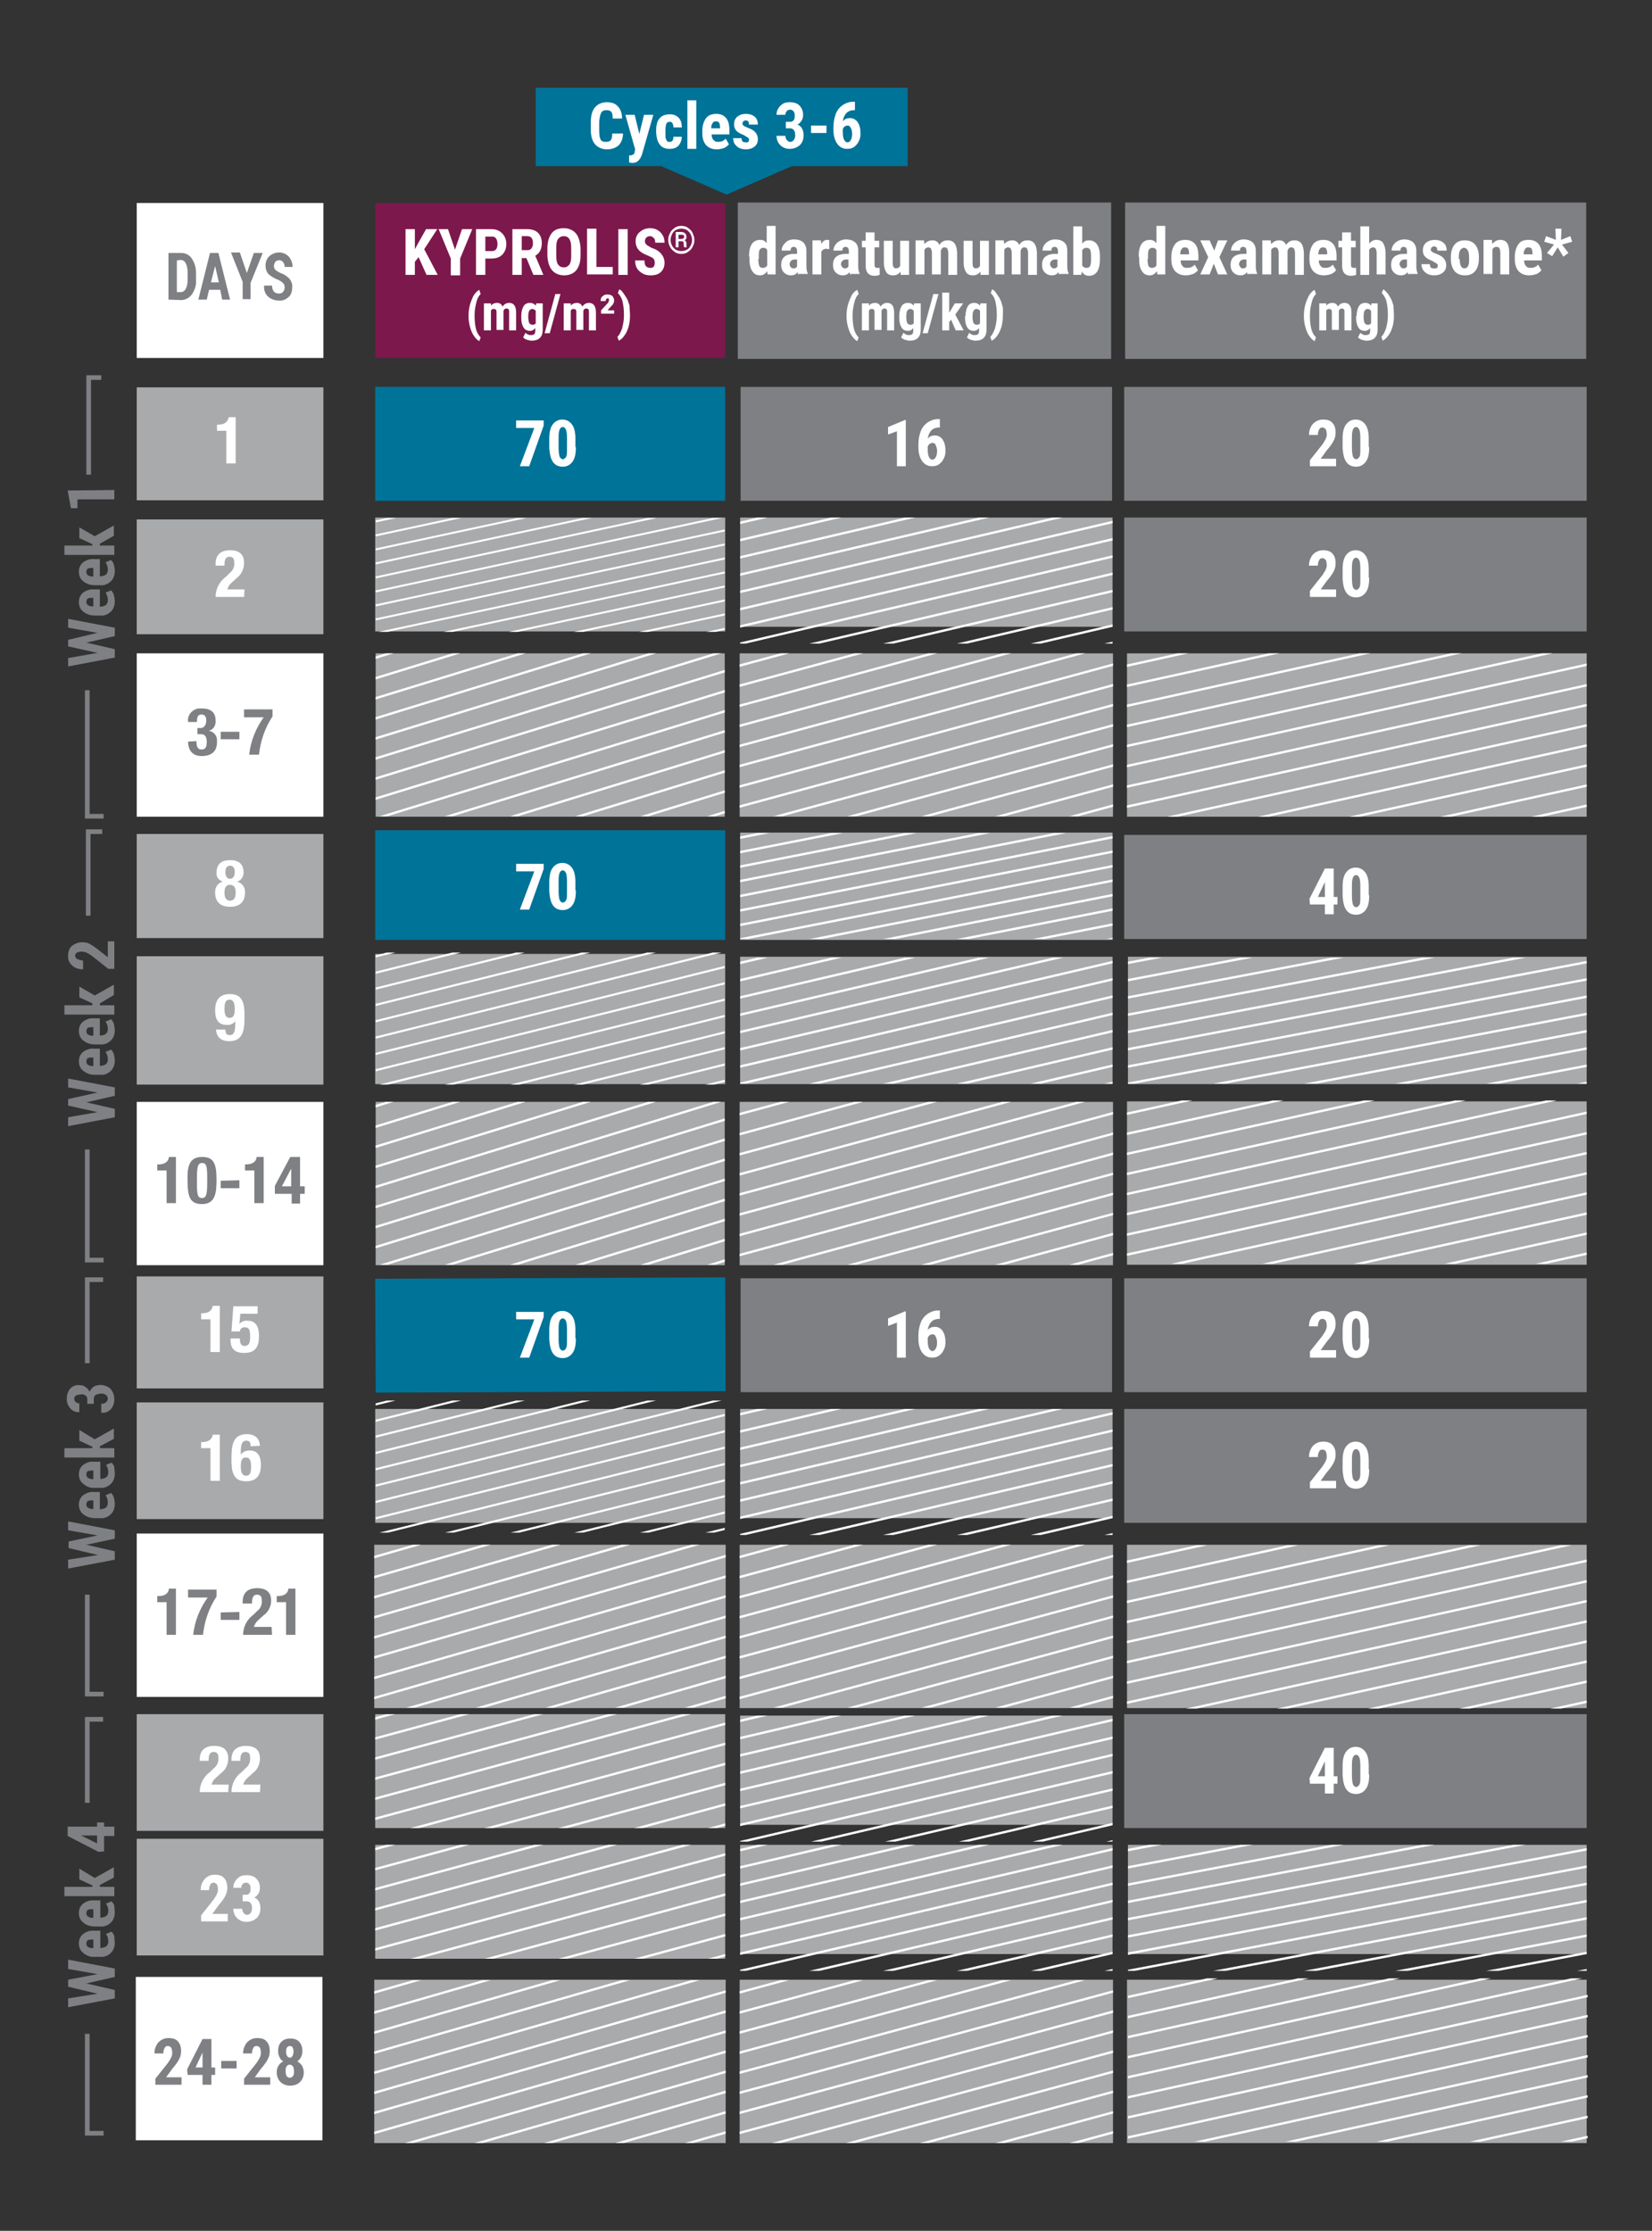 <?xml version="1.0" encoding="utf-8"?>
<!-- Generator: Adobe Illustrator 24.0.3, SVG Export Plug-In . SVG Version: 6.00 Build 0)  -->
<svg version="1.1" id="Layer_1" xmlns="http://www.w3.org/2000/svg" xmlns:xlink="http://www.w3.org/1999/xlink" x="0px" y="0px"
	 viewBox="0 0 354 478" style="enable-background:new 0 0 354 478;" xml:space="preserve">
<rect x="0" y="0" width="354" height="478" fill="#333333" stroke="none"/>
<style type="text/css">
	.st0{display:none;}
	.st1{fill:#7E8083;}
	.st2{fill:#FFFFFF;}
	.st3{fill:#007398;}
	.st4{fill:#A9AAAC;}
	.st5{clip-path:url(#SVGID_2_);}
	.st6{fill:none;stroke:#FFFFFF;stroke-width:0.5;}
	.st7{fill:none;}
	.st8{clip-path:url(#SVGID_4_);}
	.st9{clip-path:url(#SVGID_6_);}
	.st10{clip-path:url(#SVGID_8_);}
	.st11{clip-path:url(#SVGID_10_);}
	.st12{clip-path:url(#SVGID_12_);}
	.st13{clip-path:url(#SVGID_14_);}
	.st14{clip-path:url(#SVGID_16_);}
	.st15{clip-path:url(#SVGID_18_);fill:none;stroke:#FFFFFF;stroke-width:0.5;}
	.st16{clip-path:url(#SVGID_20_);fill:none;stroke:#FFFFFF;stroke-width:0.5;}
	.st17{clip-path:url(#SVGID_22_);fill:none;stroke:#FFFFFF;stroke-width:0.5;}
	.st18{fill:none;stroke:#7E8083;}
	.st19{fill:#7C184C;}
	.st20{clip-path:url(#SVGID_24_);fill:none;stroke:#FFFFFF;stroke-width:0.5;}
	.st21{clip-path:url(#SVGID_26_);fill:none;stroke:#FFFFFF;stroke-width:0.5;}
	.st22{clip-path:url(#SVGID_28_);fill:none;stroke:#FFFFFF;stroke-width:0.5;}
	.st23{clip-path:url(#SVGID_30_);fill:none;stroke:#FFFFFF;stroke-width:0.5;}
	.st24{clip-path:url(#SVGID_32_);fill:none;stroke:#FFFFFF;stroke-width:0.5;}
	.st25{clip-path:url(#SVGID_34_);}
	.st26{clip-path:url(#SVGID_36_);}
	.st27{clip-path:url(#SVGID_38_);}
	.st28{clip-path:url(#SVGID_40_);}
	.st29{clip-path:url(#SVGID_42_);}
	.st30{clip-path:url(#SVGID_44_);fill:none;stroke:#FFFFFF;stroke-width:0.5;}
	.st31{clip-path:url(#SVGID_46_);}
	.st32{clip-path:url(#SVGID_48_);fill:none;stroke:#FFFFFF;stroke-width:0.5;}
	.st33{clip-path:url(#SVGID_50_);}
	.st34{fill:none;stroke:#FFFFFF;stroke-width:0.418;}
	.st35{clip-path:url(#SVGID_52_);}
	.st36{fill:none;stroke:#FFFFFF;stroke-width:0.45;}
	.st37{clip-path:url(#SVGID_54_);}
</style>
<g id="Layer_1_1_" class="st0">
</g>
<g>
	<polygon class="st1" points="158.7,82.9 238.3,82.9 238.3,107.3 158.7,107.3 158.7,82.9 	"/>
	<path class="st2" d="M69.3,43.5h-40v33.2h40V43.5z"/>
	<path class="st1" d="M36.1,64.2v-10h2.7c0.9,0,1.8,0.4,2.3,1.2c0.6,0.9,0.9,1.9,0.9,3v1.7c0.1,1.1-0.3,2.1-0.9,3
		c-0.5,0.7-1.4,1.2-2.3,1.2L36.1,64.2z M37.9,55.8v6.8h0.8c0.5,0,0.9-0.3,1.1-0.7c0.3-0.6,0.4-1.2,0.4-1.9v-1.7
		c0-0.6-0.1-1.3-0.4-1.9c-0.2-0.4-0.6-0.7-1.1-0.7L37.9,55.8z M47.2,62.1h-2.4l-0.5,2.1h-1.8l2.5-10h1.8l2.5,10h-1.7L47.2,62.1z
		 M45.2,60.5h1.7L46.1,57L45.2,60.5z M52.9,58.5l1.5-4.3h1.9l-2.6,6.4v3.5H52v-3.7l-2.5-6.3h1.9L52.9,58.5z M61,61.6
		c0-0.3-0.1-0.7-0.3-0.9c-0.3-0.3-0.6-0.5-1-0.7c-0.8-0.3-1.5-0.7-2.1-1.2c-0.5-0.5-0.7-1.2-0.7-1.9c0-0.8,0.3-1.5,0.8-2
		c0.6-0.5,1.3-0.8,2.1-0.8c0.8,0,1.5,0.3,2.1,0.9c0.5,0.6,0.8,1.4,0.8,2.2H61c0-0.4-0.1-0.7-0.3-1c-0.4-0.5-1.1-0.6-1.6-0.2
		c0,0-0.1,0.1-0.1,0.1c-0.2,0.3-0.3,0.6-0.3,0.9c0,0.3,0.1,0.6,0.3,0.8c0.3,0.3,0.7,0.5,1.1,0.7c0.7,0.2,1.4,0.7,1.9,1.2
		c0.5,0.6,0.7,1.3,0.6,2c0,0.7-0.2,1.5-0.8,2c-0.6,0.5-1.3,0.8-2.1,0.7c-0.8,0-1.6-0.3-2.2-0.8c-0.7-0.6-1-1.5-0.9-2.4h1.7
		c0,0.5,0.1,0.9,0.4,1.3c0.3,0.3,0.7,0.4,1.1,0.4c0.3,0,0.6-0.1,0.8-0.3C60.9,62.3,61,61.9,61,61.6z"/>
	<path class="st3" d="M194.6,18.8h-79.8v16.8h26.9l14,6.1l14-6.1h24.8V18.8z"/>
	<path class="st4" d="M29.3,83h40v24.2h-40V83z M29.3,111.3h40v24.6h-40V111.3z M29.3,178.7h40V201h-40V178.7z M29.3,204.9h40v27.5
		h-40V204.9z M29.3,273.5h40v24h-40V273.5z M29.3,300.5h40v25h-40V300.5z"/>
	<path class="st3" d="M80.4,82.9h75v24.4h-75V82.9z"/>
	<path class="st4" d="M158.5,140h80v35h-80V140z"/>
	<path class="st2" d="M29.3,236.1h40v35h-40V236.1z M48.5,99.3v-7h-2V91h0.2c1.3,0,2.1-0.5,2.3-1.6h1.5v9.9H48.5z M29.3,328.6h40v35
		h-40V328.6z"/>
	<path class="st2" d="M29.1,423.6h40v35h-40V423.6z"/>
	<path class="st2" d="M52.3,127.9h-6.1c0-1.7,0.8-3.3,2.2-4.3l0.8-0.8c0.7-0.5,1.1-1.4,1-2.3c0-0.8-0.3-1.2-1-1.2
		c-1,0-1.1,0.9-1.1,1.9h-1.9v-0.4c0-1.8,1-2.9,3.1-2.9s3,1,3,2.7c0,1.2-0.5,2.4-1.5,3.2l-1.1,1c-0.5,0.4-0.8,0.9-1,1.5h3.7
		L52.3,127.9z M29.3,140h40v35h-40V140z"/>
	<path class="st1" d="M42.1,158.8c0,1.1,0.2,1.8,1.1,1.8s1.1-0.7,1.1-1.6s-0.2-1.7-1.3-1.7h-0.7V156H43c0.8,0,1.2-0.8,1.2-1.6
		s-0.3-1.3-1-1.3c-0.9,0-1,0.7-1,1.6h-1.9c-0.2-1.4,0.8-2.7,2.3-2.9c0.2,0,0.4,0,0.7,0c1.8,0,2.9,0.8,2.9,2.6c0.1,1-0.5,2-1.5,2.2
		c1.1,0.1,1.9,1.1,1.8,2.2c0,0.1,0,0.1,0,0.2c0,1.3-0.5,3-3.3,3c-1.9,0-2.9-1.2-2.9-3.1L42.1,158.8z M51.3,156.8v1.6h-4v-1.6H51.3z
		 M58.4,152v1.5c-1.6,2.4-2.6,5.3-2.9,8.2h-2.1c0.3-2.9,1.4-5.6,3.1-8h-4.2V152L58.4,152z M35.7,257.8v-7h-2v-1.3h0.2
		c1.3,0,2.2-0.5,2.3-1.6h1.5v9.9H35.7z M43.3,247.9c2.4,0,3.1,1.3,3.1,4.8c0,2.8-0.2,5.3-3.1,5.3c-2.4,0-3.1-1.3-3.1-4.8
		C40.1,250.4,40.3,247.9,43.3,247.9L43.3,247.9z M42.2,253.6c0,2.5,0.2,3.1,1.1,3.1s1.1-0.8,1.1-3.3v-1.1c0-2.5-0.2-3.1-1.1-3.1
		s-1.1,0.8-1.1,3.3V253.6z M51.3,252.9v1.7h-4v-1.6L51.3,252.9z M54.5,257.8v-7h-2v-1.3h0.2c1.3,0,2.2-0.5,2.3-1.6h1.5v9.9H54.5z
		 M58.9,254.1l3.3-6.2h2.1v6.3h1v1.6h-1v2.1h-1.8v-2.1h-3.6V254.1z M62.4,250.4l-2,3.8h2V250.4z M35.7,350.3v-7h-2V342h0.2
		c1.3,0,2.2-0.5,2.3-1.6h1.5v9.9H35.7z M46.4,340.6v1.5c-1.6,2.4-2.6,5.3-2.9,8.2h-2.1c0.3-2.9,1.4-5.6,3.1-8h-4.2v-1.7L46.4,340.6z
		 M51.3,345.4v1.7h-4v-1.6L51.3,345.4z M58.3,350.3h-6.2c0-1.7,0.8-3.3,2.2-4.3l0.8-0.8c0.7-0.5,1.1-1.4,1-2.3c0-0.8-0.3-1.2-1-1.2
		c-1,0-1.1,0.9-1.1,1.9h-2v-0.4c0-1.8,1-2.9,3.1-2.9s3,1,3,2.7c0,1.2-0.6,2.4-1.6,3.1l-1.1,1c-0.5,0.4-0.8,0.9-1,1.5h3.8L58.3,350.3
		z M61.3,350.3v-7h-2V342h0.2c1.3,0,2.2-0.5,2.3-1.6h1.5v9.9H61.3z"/>
	<path class="st2" d="M47.8,188.9c-0.9-0.2-1.5-1-1.4-1.9c0-1.9,1.1-2.7,2.9-2.7s2.9,0.8,2.9,2.7c0,0.9-0.6,1.7-1.4,1.9
		c1.1,0.3,1.8,1.3,1.7,2.4c0,1.1-0.4,3-3.2,3s-3.2-1.9-3.2-3C46,190.2,46.7,189.1,47.8,188.9z M49.3,193c0.9,0,1.2-0.8,1.2-1.7
		s-0.2-1.7-1.2-1.7s-1.2,0.8-1.2,1.7S48.4,193,49.3,193L49.3,193z M49.3,188.3c0.6,0,1-0.5,1-1.4s-0.3-1.4-1-1.4s-1,0.5-1,1.4
		S48.7,188.3,49.3,188.3L49.3,188.3z M48.3,220.6c0,0.7,0.2,1.2,0.9,1.2c1.1,0,1.2-1.1,1.2-2.5v-0.5c-0.4,0.6-1.1,0.9-1.9,0.8
		c-1.8,0-2.4-1.3-2.4-3.1c0-2.3,1-3.5,3.2-3.5c2.8,0,3.1,2.2,3.1,4.6c0,2.8-0.1,5.5-3.3,5.5c-1.4,0-2.7-0.6-2.8-2.5H48.3z
		 M49.2,218.1c0.8,0,1.1-0.5,1.1-1.9c0-1.1-0.2-2-1.1-2s-1.1,0.8-1.1,2C48.1,217.6,48.5,218.1,49.2,218.1L49.2,218.1z M45.1,289.7
		v-7h-2v-1.3h0.2c1.3,0,2.1-0.5,2.3-1.6h1.5v9.9H45.1z M55.2,281.5h-3.7l-0.2,2.2c0.4-0.5,1.1-0.8,1.8-0.7c1.9,0,2.4,1.6,2.4,3.2
		c0,2.2-0.6,3.7-3.2,3.7s-2.9-1.6-2.9-2.8v-0.3h2c0,0.7,0.1,1.6,1,1.6s1.2-0.6,1.2-1.9c0-1.6-0.2-2.1-1.2-2.1c-0.5,0-0.9,0.3-1,0.8
		c0,0,0,0.1,0,0.1h-1.8l0.4-5.4h5.2L55.2,281.5z M45.1,317.3v-7h-2V309h0.2c1.3,0,2.1-0.5,2.3-1.6h1.5v9.9H45.1z M53.7,309.9
		c0-0.8-0.2-1.2-0.9-1.2c-1.1,0-1.2,1.1-1.2,2.5v0.5c0.4-0.6,1.1-0.9,1.9-0.9c1.8,0,2.4,1.3,2.4,3.1c0,2.3-1,3.5-3.2,3.5
		c-2.8,0-3.1-2.2-3.1-4.6c0-2.8,0.1-5.5,3.3-5.5c1.4,0,2.7,0.6,2.8,2.5L53.7,309.9z M52.7,316.2c1,0,1.1-0.8,1.1-2
		c0-1.3-0.3-1.9-1.1-1.9s-1.1,0.5-1.1,1.9C51.6,315.3,51.8,316.2,52.7,316.2z"/>
	<path class="st4" d="M29.3,367.3h40v25h-40V367.3z"/>
	<path class="st4" d="M29.3,394h40v25h-40V394z"/>
	<path class="st4" d="M80.5,140h74.8v35H80.5V140z M158.5,236.1h80v35h-80V236.1z M80.5,236.1h74.8v35H80.5V236.1z"/>
	<g>
		<defs>
			<rect id="SVGID_1_" x="158.5" y="140" width="80" height="34.9"/>
		</defs>
		<clipPath id="SVGID_2_">
			<use xlink:href="#SVGID_1_"  style="overflow:visible;"/>
		</clipPath>
		<g class="st5">
			<path class="st6" d="M156,186.4L338.2,137 M156,160.5l182.1-49.4 M156,212.2l182.1-49.4 M156,147.6l182.1-49.4 M156,199.3
				l182.1-49.4 M156,173.5L338.2,124 M156,139l182.1-49.4 M156,190.7l182.1-49.4 M156,164.8l182.1-49.4 M156,216.5l182.1-49.4
				 M156,151.9l182.1-49.4 M156,203.6l182.1-49.4 M156,177.8l182.1-49.4 M156,143.3l182.1-49.4 M156,195l182.1-49.4 M156,169.2
				l182.1-49.4 M156,220.9l182.1-49.4 M156,156.2l182.1-49.4 M156,207.9l182.1-49.4 M156,182.1l182.1-49.4"/>
		</g>
	</g>
	<path class="st4" d="M241.5,140H340v35h-98.5V140z"/>
	<rect x="241.5" y="140" class="st7" width="98.5" height="34.9"/>
	<path class="st4" d="M241.5,236H340v35h-98.5V236z"/>
	<rect x="241.5" y="236" class="st7" width="98.5" height="34.9"/>
	<g>
		<defs>
			<rect id="SVGID_3_" x="80.5" y="140" width="74.8" height="34.9"/>
		</defs>
		<clipPath id="SVGID_4_">
			<use xlink:href="#SVGID_3_"  style="overflow:visible;"/>
		</clipPath>
		<g class="st8">
			<path class="st6" d="M51.3,188.7l160.6-49.4 M51.3,162.9l160.6-49.4 M51.3,214.6l160.6-49.4 M51.3,149.9l160.6-49.4 M51.3,201.6
				l160.6-49.4 M51.3,175.8l160.6-49.4 M51.3,141.3l160.6-49.4 M51.3,193l160.6-49.4 M51.3,167.2l160.6-49.4 M51.3,218.9l160.6-49.4
				 M51.3,154.3l160.6-49.4 M51.3,206l160.6-49.4 M51.3,180.1l160.6-49.4 M51.3,145.6l160.6-49.4 M51.3,197.3l160.6-49.4
				 M51.3,171.5l160.6-49.4 M51.3,223.2l160.6-49.4 M51.3,158.6l160.6-49.4 M51.3,210.3l160.6-49.4 M51.3,184.4L211.9,135"/>
		</g>
	</g>
	<path class="st4" d="M158.5,331h80v35h-80V331z"/>
	<g>
		<defs>
			<rect id="SVGID_5_" x="158.5" y="331" width="80" height="34.9"/>
		</defs>
		<clipPath id="SVGID_6_">
			<use xlink:href="#SVGID_5_"  style="overflow:visible;"/>
		</clipPath>
		<g class="st9">
			<path class="st6" d="M156,377.4L338.2,328 M156,351.5l182.1-49.4 M156,403.2l182.1-49.4 M156,338.6l182.1-49.4 M156,390.3
				l182.1-49.4 M156,364.5L338.2,315 M156,330l182.1-49.4 M156,381.7l182.1-49.4 M156,355.8l182.1-49.4 M156,407.5l182.1-49.4
				 M156,342.9l182.1-49.4 M156,394.6l182.1-49.4 M156,368.8l182.1-49.4 M156,334.3l182.1-49.4 M156,386l182.1-49.4 M156,360.2
				l182.1-49.4 M156,411.9l182.1-49.4 M156,347.2l182.1-49.4 M156,398.9l182.1-49.4 M156,373.1l182.1-49.4"/>
		</g>
	</g>
	<path class="st4" d="M80.2,331h75.3v35H80.2V331z"/>
	<g>
		<defs>
			<rect id="SVGID_7_" x="80.2" y="331" width="75.3" height="34.9"/>
		</defs>
		<clipPath id="SVGID_8_">
			<use xlink:href="#SVGID_7_"  style="overflow:visible;"/>
		</clipPath>
		<g class="st10">
			<path class="st6" d="M77.9,377.4L249.3,328 M77.9,351.5l171.4-49.4 M77.9,403.2l171.4-49.4 M77.9,338.6l171.4-49.4 M77.9,390.3
				l171.4-49.4 M77.9,364.5L249.3,315 M77.9,330l171.4-49.4 M77.9,381.7l171.4-49.4 M77.9,355.8l171.4-49.4 M77.9,407.5l171.4-49.4
				 M77.9,342.9l171.4-49.4 M77.9,394.6l171.4-49.4 M77.9,368.8l171.4-49.4 M77.9,334.3l171.4-49.4 M77.9,386l171.4-49.4
				 M77.9,360.2l171.4-49.4 M77.9,411.9l171.4-49.4 M77.9,347.2l171.4-49.4 M77.9,398.9l171.4-49.4 M77.9,373.1l171.4-49.4"/>
		</g>
	</g>
	<path class="st4" d="M241.5,331H340v35h-98.5V331z"/>
	<rect x="241.5" y="331" class="st7" width="98.5" height="34.9"/>
	<path class="st4" d="M158.5,424.2h80v35h-80V424.2z"/>
	<g>
		<defs>
			<rect id="SVGID_9_" x="158.5" y="424.3" width="80" height="34.9"/>
		</defs>
		<clipPath id="SVGID_10_">
			<use xlink:href="#SVGID_9_"  style="overflow:visible;"/>
		</clipPath>
		<g class="st11">
			<path class="st6" d="M156,470.6l182.1-49.4 M156,444.8l182.1-49.4 M156,496.5l182.1-49.4 M156,431.9l182.1-49.4 M156,483.6
				l182.1-49.4 M156,457.7l182.1-49.4 M156,423.2l182.1-49.4 M156,475l182.1-49.4 M156,449.1l182.1-49.4 M156,500.8l182.1-49.4
				 M156,436.2l182.1-49.4 M156,487.9l182.1-49.4 M156,462l182.1-49.4 M156,427.6l182.1-49.4 M156,479.3l182.1-49.4 M156,453.4
				L338.2,404 M156,505.1l182.1-49.4 M156,440.5l182.1-49.4 M156,492.2l182.1-49.4 M156,466.3l182.1-49.4"/>
		</g>
	</g>
	<path class="st4" d="M80.2,424.2h75.3v35H80.2V424.2z"/>
	<g>
		<defs>
			<rect id="SVGID_11_" x="80.2" y="424.3" width="75.3" height="34.9"/>
		</defs>
		<clipPath id="SVGID_12_">
			<use xlink:href="#SVGID_11_"  style="overflow:visible;"/>
		</clipPath>
		<g class="st12">
			<path class="st6" d="M77.9,470.6l171.4-49.4 M77.9,444.8l171.4-49.4 M77.9,496.5l171.4-49.4 M77.9,431.9l171.4-49.4 M77.9,483.6
				l171.4-49.4 M77.9,457.7l171.4-49.4 M77.9,423.2l171.4-49.4 M77.9,475l171.4-49.4 M77.9,449.1l171.4-49.4 M77.9,500.8l171.4-49.4
				 M77.9,436.2l171.4-49.4 M77.9,487.9l171.4-49.4 M77.9,462l171.4-49.4 M77.9,427.6l171.4-49.4 M77.9,479.3l171.4-49.4
				 M77.9,453.4L249.3,404 M77.9,505.1l171.4-49.4 M77.9,440.5l171.4-49.4 M77.9,492.2l171.4-49.4 M77.9,466.3l171.4-49.4"/>
		</g>
	</g>
	<path class="st4" d="M241.5,424.2H340v35h-98.5V424.2z"/>
	<rect x="241.5" y="424.3" class="st7" width="98.5" height="34.9"/>
	<g>
		<defs>
			<rect id="SVGID_13_" x="158.5" y="236.1" width="80" height="34.9"/>
		</defs>
		<clipPath id="SVGID_14_">
			<use xlink:href="#SVGID_13_"  style="overflow:visible;"/>
		</clipPath>
		<g class="st13">
			<path class="st6" d="M156,282.5l182.1-49.4 M156,256.6l182.1-49.4 M156,308.3l182.1-49.4 M156,243.7l182.1-49.4 M156,295.4
				L338.2,246 M156,269.6l182.1-49.4 M156,235.1l182.1-49.4 M156,286.8l182.1-49.4 M156,260.9l182.1-49.4 M156,312.6l182.1-49.4
				 M156,248l182.1-49.4 M156,299.7l182.1-49.4 M156,273.9l182.1-49.4 M156,239.4L338.2,190 M156,291.1l182.1-49.4 M156,265.3
				l182.1-49.4 M156,317l182.1-49.4 M156,252.3l182.1-49.4 M156,304l182.1-49.4 M156,278.2l182.1-49.4"/>
		</g>
	</g>
	<g>
		<defs>
			<rect id="SVGID_15_" x="80.5" y="236.1" width="74.8" height="34.9"/>
		</defs>
		<clipPath id="SVGID_16_">
			<use xlink:href="#SVGID_15_"  style="overflow:visible;"/>
		</clipPath>
		<g class="st14">
			<path class="st6" d="M51.3,284.8l160.6-49.4 M51.3,259l160.6-49.4 M51.3,310.7l160.6-49.4 M51.3,246l160.6-49.4 M51.3,297.7
				l160.6-49.4 M51.3,271.9l160.6-49.4 M51.3,237.4L211.9,188 M51.3,289.1l160.6-49.4 M51.3,263.3l160.6-49.4 M51.3,315l160.6-49.4
				 M51.3,250.4l160.6-49.4 M51.3,302.1l160.6-49.4 M51.3,276.2l160.6-49.4 M51.3,241.7l160.6-49.4 M51.3,293.4L211.9,244
				 M51.3,267.6l160.6-49.4 M51.3,319.3l160.6-49.4 M51.3,254.7l160.6-49.4 M51.3,306.4l160.6-49.4 M51.3,280.5l160.6-49.4"/>
		</g>
	</g>
	<path class="st4" d="M158.6,205h79.8v27.3h-79.8V205z"/>
	<g>
		<defs>
			<rect id="SVGID_17_" x="158.6" y="205.2" width="79.8" height="27"/>
		</defs>
		<clipPath id="SVGID_18_">
			<use xlink:href="#SVGID_17_"  style="overflow:visible;"/>
		</clipPath>
		<path class="st15" d="M157,247.4l181.6-42.5 M157,225.2l181.6-42.5 M157,269.6l181.6-42.5 M157,214.1l181.6-42.5 M157,258.5
			L338.7,216 M157,236.3l181.6-42.5 M157,206.7l181.6-42.5 M157,251.1l181.6-42.5 M157,228.9l181.6-42.5 M157,273.3l181.6-42.5
			 M157,217.8l181.6-42.5 M157,262.2l181.6-42.5 M157,240l181.6-42.5 M157,210.4l181.6-42.5 M157,254.8l181.6-42.5 M157,232.6
			l181.6-42.5 M157,277l181.6-42.5 M157,221.5L338.7,179 M157,265.9l181.6-42.5 M157,243.7l181.6-42.5"/>
	</g>
	<path class="st4" d="M241.7,205H340v27.3h-98.3V205z"/>
	<g>
		<defs>
			<rect id="SVGID_19_" x="241.7" y="205.2" width="98.3" height="27"/>
		</defs>
		<clipPath id="SVGID_20_">
			<use xlink:href="#SVGID_19_"  style="overflow:visible;"/>
		</clipPath>
		<path class="st16" d="M239.7,247.4l223.9-42.5 M239.7,225.2l223.9-42.5 M239.7,269.6l223.9-42.5 M239.7,214.1l223.9-42.5
			 M239.7,258.5L463.6,216 M239.7,236.3l223.9-42.5 M239.7,206.7l223.9-42.5 M239.7,251.1l223.9-42.5 M239.7,228.9l223.9-42.5
			 M239.7,273.3l223.9-42.5 M239.7,217.8l223.9-42.5 M239.7,262.2l223.9-42.5 M239.7,240l223.9-42.5 M239.7,210.4l223.9-42.5
			 M239.7,254.8l223.9-42.5 M239.7,232.6l223.9-42.5 M239.7,277l223.9-42.5 M239.7,221.5L463.6,179 M239.7,265.9l223.9-42.5
			 M239.7,243.7l223.9-42.5"/>
	</g>
	<path class="st4" d="M158.6,178.4h79.8v23h-79.8V178.4z"/>
	<g>
		<defs>
			<rect id="SVGID_21_" x="158.6" y="178.5" width="79.8" height="22.7"/>
		</defs>
		<clipPath id="SVGID_22_">
			<use xlink:href="#SVGID_21_"  style="overflow:visible;"/>
		</clipPath>
		<path class="st17" d="M157,214.1l181.6-35.7 M157,195.4l181.6-35.7 M157,232.8L338.7,197 M157,186l181.6-35.7 M157,223.4
			l181.6-35.7 M157,204.7L338.7,169 M157,179.8l181.6-35.7 M157,217.2l181.6-35.7 M157,198.5l181.6-35.7 M157,235.9l181.6-35.7
			 M157,189.1l181.6-35.7 M157,226.5l181.6-35.7 M157,207.8l181.6-35.7 M157,182.9l181.6-35.7 M157,220.3l181.6-35.7 M157,201.6
			l181.6-35.7 M157,239l181.6-35.7 M157,192.3l181.6-35.7 M157,229.6l181.6-35.7 M157,210.9l181.6-35.7"/>
	</g>
	<path class="st1" d="M20.9,135.6l-6.3-1.1v-1.9l10,1.9v1.8l-6.1,1.4l6.1,1.4v1.8l-10,1.9V141l6.3-1.1l-6.3-1.4v-1.4L20.9,135.6z
		 M24.6,128.9c0,0.8-0.3,1.7-0.9,2.2c-0.6,0.6-1.5,0.9-2.3,0.8h-1c-0.9,0-1.7-0.2-2.5-0.8c-0.7-0.5-1-1.3-1-2.1c0-0.8,0.3-1.5,0.9-2
		c0.7-0.5,1.5-0.8,2.4-0.7h1.2v3.7c0.4,0,0.8-0.1,1.2-0.3c0.3-0.2,0.5-0.6,0.5-1c0-0.3,0-0.6-0.1-0.9c-0.1-0.3-0.2-0.6-0.4-0.8
		l1.2-0.5c0.3,0.3,0.5,0.6,0.6,1C24.5,127.9,24.6,128.4,24.6,128.9z M18.5,129c0,0.3,0.2,0.6,0.4,0.7c0.4,0.2,0.8,0.3,1.1,0.2v-1.8
		h-0.3c-0.3,0-0.7,0-1,0.2C18.6,128.5,18.5,128.8,18.5,129L18.5,129z M24.6,122.4c0,0.8-0.3,1.7-0.9,2.2c-0.6,0.6-1.5,0.9-2.3,0.8
		h-1c-0.9,0-1.7-0.2-2.5-0.8c-0.7-0.5-1-1.3-1-2.1c0-0.8,0.3-1.5,0.9-2c0.7-0.5,1.5-0.8,2.4-0.7h1.2v3.7c0.4,0,0.8-0.1,1.2-0.3
		c0.3-0.2,0.5-0.6,0.5-1c0-0.3,0-0.6-0.1-0.9c-0.1-0.3-0.2-0.6-0.4-0.8l1.2-0.5c0.3,0.3,0.5,0.6,0.6,1
		C24.5,121.4,24.6,121.9,24.6,122.4z M18.5,122.6c0,0.3,0.2,0.6,0.4,0.7c0.4,0.2,0.8,0.3,1.1,0.2v-1.8h-0.3c-0.3,0-0.7,0-1,0.2
		C18.6,122.1,18.5,122.3,18.5,122.6z M21.4,116.5v0.4h3.1v2H13.8v-2h6v-0.3l-2.8-1.3V113l3.3,1.9l4.1-2.3v2.2L21.4,116.5z M24.5,105
		v2h-7.9v1.9h-1.4l-0.7-3.8L24.5,105z"/>
	<path class="st18" d="M19,101.7V80.9h2.7 M18.7,147.9v27h3.5"/>
	<path class="st2" d="M48.9,384h-6.1c0-1.7,0.8-3.3,2.2-4.3l0.8-0.8c0.7-0.5,1.1-1.4,1-2.3c0-0.8-0.3-1.2-1-1.2
		c-1,0-1.1,0.9-1.1,1.9h-1.9V377c0-1.8,1-2.9,3.1-2.9s3,1,3,2.7c0,1.2-0.5,2.4-1.5,3.1l-1.1,1c-0.5,0.4-0.8,0.9-1,1.5H49L48.9,384z
		 M55.7,384h-6.1c0-1.7,0.8-3.3,2.2-4.3l0.8-0.8c0.7-0.5,1.1-1.4,1-2.3c0-0.8-0.3-1.2-1-1.2c-1,0-1.1,0.9-1.1,1.9h-1.9V377
		c0-1.8,1-2.9,3.1-2.9s3,1,3,2.7c0,1.2-0.5,2.4-1.5,3.1l-1.1,1c-0.5,0.4-0.8,0.9-1,1.5h3.7L55.7,384z"/>
	<path class="st1" d="M20.9,234.1l-6.3-1.1v-1.9l10,1.9v1.8l-6.1,1.4l6.1,1.4v1.8l-10,1.9v-1.9l6.3-1.1l-6.3-1.4v-1.4L20.9,234.1z
		 M24.6,227.3c0,0.8-0.3,1.7-0.9,2.2c-0.6,0.6-1.5,0.9-2.3,0.8h-1c-0.9,0-1.7-0.2-2.5-0.8c-0.7-0.5-1-1.3-1-2.1c0-0.8,0.3-1.5,0.9-2
		c0.7-0.5,1.5-0.8,2.4-0.7h1.2v3.7c0.4,0,0.8-0.1,1.2-0.3c0.3-0.2,0.5-0.6,0.5-1c0-0.3,0-0.6-0.1-0.9c-0.1-0.3-0.2-0.6-0.4-0.8
		l1.2-0.5c0.3,0.3,0.5,0.6,0.6,1C24.5,226.4,24.6,226.8,24.6,227.3z M18.5,227.5c0,0.3,0.2,0.6,0.4,0.7c0.4,0.2,0.8,0.3,1.1,0.2
		v-1.8h-0.3c-0.3,0-0.7,0-1,0.2C18.6,227,18.5,227.2,18.5,227.5L18.5,227.5z M24.6,220.8c0,0.8-0.3,1.7-0.9,2.2
		c-0.6,0.6-1.5,0.9-2.3,0.8h-1c-0.9,0-1.7-0.2-2.5-0.8c-0.7-0.5-1-1.3-1-2.1c0-0.8,0.3-1.5,0.9-2c0.7-0.5,1.5-0.8,2.4-0.7h1.2v3.7
		c0.4,0,0.8-0.1,1.2-0.3c0.3-0.2,0.5-0.6,0.5-1c0-0.3,0-0.6-0.1-0.9c-0.1-0.3-0.2-0.6-0.4-0.8l1.2-0.5c0.3,0.3,0.5,0.6,0.6,1
		C24.5,219.9,24.6,220.4,24.6,220.8z M18.5,221c0,0.3,0.2,0.6,0.4,0.7c0.4,0.2,0.8,0.3,1.1,0.2v-1.8h-0.3c-0.3,0-0.7,0-1,0.2
		C18.6,220.5,18.5,220.8,18.5,221L18.5,221z M21.4,215v0.4h3.1v2H13.8v-2h6V215l-2.8-1.3v-2.3l3.3,1.9l4.1-2.3v2.2L21.4,215z
		 M24.5,201.7v5.9h-1.3l-3.4-2.7c-0.4-0.3-0.9-0.6-1.3-0.8c-0.3-0.1-0.7-0.2-1-0.2c-0.4,0-0.7,0.1-1,0.2c-0.3,0.2-0.4,0.4-0.4,0.7
		c0,0.3,0.2,0.6,0.5,0.7c0.4,0.2,0.8,0.3,1.2,0.3v1.9c-0.8,0-1.7-0.2-2.3-0.8c-0.6-0.5-1-1.3-0.9-2.1c0-0.8,0.2-1.6,0.8-2.1
		c0.6-0.5,1.4-0.8,2.2-0.8c0.6,0,1.2,0.1,1.7,0.4c0.7,0.4,1.4,0.9,2,1.4l1.8,1.4v-3.4L24.5,201.7z"/>
	<path class="st18" d="M18.9,196.2v-18h3 M18.7,246.3V270h3.5"/>
	<path class="st1" d="M20.9,329l-6.3-1.1V326l10,1.9v1.8l-6.1,1.3l6.1,1.4v1.8l-10,1.9v-1.9l6.4-1l-6.3-1.5v-1.4L20.9,329z
		 M24.6,322.3c0,0.8-0.3,1.7-0.9,2.2c-0.6,0.6-1.5,0.9-2.3,0.8h-1c-0.9,0-1.7-0.2-2.5-0.8c-0.7-0.5-1-1.3-1-2.1c0-0.8,0.3-1.5,0.9-2
		c0.7-0.5,1.5-0.8,2.4-0.7h1.2v3.7c0.4,0,0.8-0.1,1.2-0.3c0.3-0.2,0.5-0.6,0.5-1c0-0.3,0-0.6-0.1-0.9c-0.1-0.3-0.2-0.6-0.4-0.8
		l1.2-0.5c0.3,0.3,0.5,0.6,0.6,1C24.5,321.3,24.6,321.8,24.6,322.3z M18.5,322.4c0,0.3,0.2,0.6,0.4,0.7c0.4,0.2,0.8,0.3,1.1,0.2
		v-1.8h-0.3c-0.3,0-0.7,0-1,0.2C18.6,321.9,18.5,322.2,18.5,322.4L18.5,322.4z M24.6,315.8c0,0.8-0.3,1.7-0.9,2.2
		c-0.6,0.6-1.5,0.9-2.3,0.8h-1c-0.9,0.1-1.8-0.2-2.5-0.8c-0.7-0.5-1-1.3-1-2.1c0-0.8,0.3-1.5,0.9-2c0.7-0.5,1.5-0.8,2.4-0.7h1.3v3.7
		c0.4,0,0.8-0.1,1.2-0.3c0.3-0.2,0.5-0.6,0.5-1c0-0.3,0-0.6-0.1-0.9c-0.1-0.3-0.2-0.6-0.4-0.8l1.2-0.5c0.3,0.3,0.5,0.6,0.6,1
		C24.5,314.8,24.6,315.3,24.6,315.8L24.6,315.8z M18.5,316c0,0.3,0.2,0.6,0.4,0.7c0.4,0.2,0.8,0.3,1.1,0.2v-1.8h-0.3
		c-0.3,0-0.7,0-1,0.2C18.6,315.4,18.5,315.7,18.5,316L18.5,316z M21.4,309.9v0.4h3.1v2H13.8v-2h6v-0.3l-2.8-1.3v-2.3l3.3,2l4.1-2.3
		v2.2L21.4,309.9z M18.7,300.8v-1c0-0.3-0.1-0.6-0.4-0.8c-0.3-0.2-0.6-0.3-1-0.2c-0.3,0-0.7,0.1-1,0.2c-0.2,0.2-0.4,0.4-0.4,0.7
		c0,0.3,0.1,0.5,0.3,0.7c0.2,0.2,0.5,0.3,0.8,0.3v1.9c-0.7,0-1.4-0.2-1.9-0.8c-0.5-0.5-0.8-1.3-0.8-2c0-0.8,0.2-1.6,0.7-2.2
		c0.5-0.6,1.3-0.9,2.1-0.8c0.4,0,0.9,0.1,1.2,0.4c0.4,0.2,0.7,0.6,0.9,1c0.2-0.4,0.5-0.8,0.9-1.1c1.2-0.6,2.6-0.4,3.6,0.5
		c0.5,0.6,0.8,1.4,0.8,2.2c0,0.8-0.2,1.5-0.7,2.1c-0.5,0.6-1.3,0.9-2.1,0.8v-1.9c0.4,0,0.7-0.1,1-0.3c0.2-0.2,0.4-0.5,0.4-0.8
		c0-0.3-0.1-0.6-0.4-0.8c-0.3-0.2-0.6-0.3-1-0.3c-0.4,0-0.8,0.1-1.2,0.3c-0.3,0.2-0.4,0.5-0.4,0.9v1L18.7,300.8z"/>
	<path class="st18" d="M18.7,292.1v-17.9h3.4 M18.7,341.7V363h3.5"/>
	<path class="st1" d="M20.9,423l-6.3-1.1v-2l10,1.9v1.8l-6.1,1.4l6.1,1.4v1.8l-10,1.9v-1.9l6.3-1l-6.3-1.5v-1.5L20.9,423z
		 M24.6,416.3c0,0.8-0.3,1.7-0.9,2.2c-0.6,0.6-1.5,0.9-2.3,0.8h-1c-0.9,0.1-1.8-0.2-2.5-0.8c-0.7-0.5-1-1.3-1-2.1
		c0-0.8,0.3-1.5,0.9-2c0.7-0.5,1.5-0.8,2.4-0.7h1.3v3.7c0.4,0,0.8-0.1,1.2-0.3c0.3-0.2,0.5-0.6,0.5-1c0-0.3,0-0.6-0.1-0.9
		c-0.1-0.3-0.2-0.6-0.4-0.8l1.2-0.5c0.3,0.3,0.5,0.6,0.6,1C24.5,415.3,24.6,415.8,24.6,416.3z M18.5,416.5c0,0.3,0.2,0.6,0.4,0.7
		c0.4,0.2,0.8,0.3,1.1,0.2v-1.8h-0.3c-0.3,0-0.7,0-1,0.2C18.6,416,18.5,416.2,18.5,416.5L18.5,416.5z M24.6,409.8
		c0,0.8-0.3,1.7-0.9,2.2c-0.6,0.6-1.5,0.9-2.3,0.8h-1c-0.9,0-1.8-0.2-2.5-0.8c-0.7-0.5-1-1.3-1-2.1c0-0.8,0.3-1.5,0.9-2
		c0.7-0.5,1.5-0.8,2.4-0.7h1.3v3.7c0.4,0,0.8-0.1,1.2-0.3c0.3-0.2,0.5-0.6,0.5-1c0-0.3,0-0.6-0.1-0.9c-0.1-0.3-0.2-0.6-0.4-0.8
		l1.2-0.5c0.3,0.3,0.5,0.6,0.6,1C24.5,408.8,24.6,409.3,24.6,409.8z M18.5,410c0,0.3,0.2,0.6,0.4,0.7c0.4,0.2,0.8,0.3,1.1,0.2v-1.8
		h-0.3c-0.3,0-0.7,0-1,0.2C18.6,409.5,18.5,409.7,18.5,410z M21.4,403.9v0.4h3.1v2H13.8v-2h6V404l-2.8-1.3v-2.3l3.3,2l4.1-2.3v2.2
		L21.4,403.9z M20.8,391.4v-0.9h1.5v0.9h2.2v2h-2.2v3.3l-1.2,0.1l-6.6-3.4v-2H20.8z M20.8,395v-1.7h-3.4l0.2,0.1L20.8,395z"/>
	<path class="st19" d="M80.4,43.5v33.2h75V43.5H80.4z"/>
	<path class="st1" d="M238.1,43.4v33.5h-80V43.4H238.1z"/>
	<g>
		<path class="st2" d="M160.5,55c0-1.2,0.2-2.1,0.6-2.7c0.4-0.6,1-0.9,1.8-0.9c0.6,0,1,0.2,1.4,0.7v-3.7h1.9v10.4h-1.7l-0.1-0.7
			c-0.4,0.6-0.9,0.9-1.5,0.9c-0.8,0-1.3-0.3-1.7-0.9c-0.4-0.6-0.6-1.4-0.6-2.6V55z M162.5,55.5c0,0.7,0.1,1.2,0.2,1.5
			c0.2,0.3,0.4,0.4,0.8,0.4c0.4,0,0.7-0.2,0.9-0.5v-3.3c-0.2-0.4-0.5-0.5-0.8-0.5c-0.4,0-0.6,0.1-0.8,0.4c-0.2,0.3-0.2,0.8-0.2,1.5
			V55.5z"/>
		<path class="st2" d="M171.1,58.9c-0.1-0.1-0.1-0.3-0.2-0.6c-0.3,0.5-0.8,0.7-1.4,0.7c-0.6,0-1.1-0.2-1.5-0.6
			c-0.4-0.4-0.6-0.9-0.6-1.6c0-0.8,0.2-1.4,0.7-1.8c0.5-0.4,1.2-0.6,2.1-0.6h0.6v-0.6c0-0.3-0.1-0.6-0.2-0.7s-0.3-0.2-0.5-0.2
			c-0.5,0-0.7,0.3-0.7,0.8h-1.9c0-0.7,0.3-1.2,0.8-1.7s1.1-0.7,1.9-0.7c0.8,0,1.4,0.2,1.9,0.6c0.4,0.4,0.7,1,0.7,1.8v3.4
			c0,0.6,0.1,1.1,0.3,1.5v0.1H171.1z M170,57.5c0.2,0,0.4,0,0.5-0.1c0.1-0.1,0.3-0.2,0.3-0.3v-1.5h-0.5c-0.3,0-0.6,0.1-0.8,0.3
			c-0.2,0.2-0.3,0.5-0.3,0.8C169.3,57.2,169.6,57.5,170,57.5z"/>
		<path class="st2" d="M177.7,53.4l-0.6-0.1c-0.5,0-0.9,0.2-1.1,0.7v4.8h-1.9v-7.3h1.8l0.1,0.8c0.3-0.6,0.7-0.9,1.2-0.9
			c0.2,0,0.4,0,0.5,0.1L177.7,53.4z"/>
		<path class="st2" d="M182.2,58.9c-0.1-0.1-0.1-0.3-0.2-0.6c-0.3,0.5-0.8,0.7-1.4,0.7c-0.6,0-1.1-0.2-1.5-0.6
			c-0.4-0.4-0.6-0.9-0.6-1.6c0-0.8,0.2-1.4,0.7-1.8s1.2-0.6,2.1-0.6h0.6v-0.6c0-0.3-0.1-0.6-0.2-0.7s-0.3-0.2-0.5-0.2
			c-0.5,0-0.7,0.3-0.7,0.8h-1.9c0-0.7,0.3-1.2,0.8-1.7c0.5-0.4,1.1-0.7,1.9-0.7c0.8,0,1.4,0.2,1.9,0.6s0.7,1,0.7,1.8v3.4
			c0,0.6,0.1,1.1,0.3,1.5v0.1H182.2z M181,57.5c0.2,0,0.4,0,0.5-0.1c0.1-0.1,0.3-0.2,0.3-0.3v-1.5h-0.5c-0.3,0-0.6,0.1-0.8,0.3
			c-0.2,0.2-0.3,0.5-0.3,0.8C180.4,57.2,180.6,57.5,181,57.5z"/>
		<path class="st2" d="M187.4,49.8v1.8h1V53h-1v3.6c0,0.3,0,0.5,0.1,0.6c0.1,0.1,0.2,0.2,0.5,0.2c0.2,0,0.3,0,0.5,0l0,1.5
			c-0.3,0.1-0.7,0.2-1.1,0.2c-1.2,0-1.9-0.7-1.9-2.1V53h-0.8v-1.4h0.8v-1.8H187.4z"/>
		<path class="st2" d="M193,58.2c-0.4,0.5-0.9,0.8-1.6,0.8c-0.7,0-1.2-0.2-1.5-0.7c-0.3-0.5-0.5-1.1-0.5-2v-4.7h1.9v4.8
			c0,0.7,0.2,1.1,0.7,1.1c0.4,0,0.8-0.2,0.9-0.6v-5.3h1.9v7.3h-1.8L193,58.2z"/>
		<path class="st2" d="M198,51.6l0.1,0.7c0.4-0.5,1-0.8,1.7-0.8c0.7,0,1.2,0.3,1.5,1c0.4-0.7,1-1,1.8-1c1.3,0,1.9,0.9,2,2.6v4.8
			h-1.9v-4.7c0-0.4-0.1-0.7-0.2-0.9c-0.1-0.2-0.3-0.3-0.6-0.3c-0.4,0-0.6,0.2-0.8,0.7l0,0.2v4.9h-1.9v-4.6c0-0.4-0.1-0.7-0.2-0.9
			c-0.1-0.2-0.3-0.3-0.6-0.3c-0.3,0-0.6,0.2-0.8,0.5v5.3h-1.9v-7.3H198z"/>
		<path class="st2" d="M210.1,58.2c-0.4,0.5-0.9,0.8-1.6,0.8c-0.7,0-1.2-0.2-1.5-0.7c-0.3-0.5-0.5-1.1-0.5-2v-4.7h1.9v4.8
			c0,0.7,0.2,1.1,0.7,1.1c0.4,0,0.8-0.2,0.9-0.6v-5.3h1.9v7.3h-1.8L210.1,58.2z"/>
		<path class="st2" d="M215.1,51.6l0.1,0.7c0.4-0.5,1-0.8,1.7-0.8c0.7,0,1.2,0.3,1.5,1c0.4-0.7,1-1,1.8-1c1.3,0,1.9,0.9,2,2.6v4.8
			h-1.9v-4.7c0-0.4-0.1-0.7-0.2-0.9s-0.3-0.3-0.6-0.3c-0.4,0-0.6,0.2-0.8,0.7l0,0.2v4.9h-1.9v-4.6c0-0.4-0.1-0.7-0.2-0.9
			c-0.1-0.2-0.3-0.3-0.6-0.3c-0.3,0-0.6,0.2-0.8,0.5v5.3h-1.9v-7.3H215.1z"/>
		<path class="st2" d="M227,58.9c-0.1-0.1-0.1-0.3-0.2-0.6c-0.3,0.5-0.8,0.7-1.4,0.7c-0.6,0-1.1-0.2-1.5-0.6
			c-0.4-0.4-0.6-0.9-0.6-1.6c0-0.8,0.2-1.4,0.7-1.8s1.2-0.6,2.1-0.6h0.6v-0.6c0-0.3-0.1-0.6-0.2-0.7s-0.3-0.2-0.5-0.2
			c-0.5,0-0.7,0.3-0.7,0.8h-1.9c0-0.7,0.3-1.2,0.8-1.7c0.5-0.4,1.1-0.7,1.9-0.7c0.8,0,1.4,0.2,1.9,0.6s0.7,1,0.7,1.8v3.4
			c0,0.6,0.1,1.1,0.3,1.5v0.1H227z M225.8,57.5c0.2,0,0.4,0,0.5-0.1c0.1-0.1,0.3-0.2,0.3-0.3v-1.5h-0.5c-0.3,0-0.6,0.1-0.8,0.3
			c-0.2,0.2-0.3,0.5-0.3,0.8C225.2,57.2,225.4,57.5,225.8,57.5z"/>
		<path class="st2" d="M235.7,55.5c0,1.2-0.2,2.1-0.6,2.7c-0.4,0.6-1,0.9-1.8,0.9c-0.6,0-1.1-0.3-1.5-0.9l-0.1,0.7H230V48.5h1.9v3.7
			c0.4-0.5,0.8-0.7,1.4-0.7c0.8,0,1.4,0.3,1.8,0.9c0.4,0.6,0.6,1.4,0.6,2.6V55.5z M233.8,55c0-0.8-0.1-1.3-0.2-1.5s-0.4-0.4-0.8-0.4
			c-0.4,0-0.7,0.2-0.9,0.5v3.3c0.2,0.3,0.5,0.5,0.9,0.5c0.4,0,0.6-0.1,0.8-0.4c0.1-0.2,0.2-0.7,0.2-1.4V55z"/>
	</g>
	<g>
		<path class="st2" d="M89.7,55.1l-0.8,1v2.8h-2v-9.8h2v4.3l0.6-1.1l1.8-3.2h2.4l-2.8,4.3l2.9,5.5h-2.4L89.7,55.1z"/>
		<path class="st2" d="M97.5,53.5l1.5-4.4h2.2l-2.6,6.3v3.6h-2v-3.6l-2.6-6.3H96L97.5,53.5z"/>
		<path class="st2" d="M104,55.4v3.5h-2v-9.8h3.3c1,0,1.7,0.3,2.3,0.9c0.6,0.6,0.9,1.4,0.9,2.3s-0.3,1.7-0.9,2.3s-1.4,0.8-2.4,0.8
			H104z M104,53.8h1.4c0.4,0,0.7-0.1,0.9-0.4c0.2-0.2,0.3-0.6,0.3-1.1c0-0.5-0.1-0.9-0.3-1.2c-0.2-0.3-0.5-0.4-0.8-0.4H104V53.8z"/>
		<path class="st2" d="M112.8,55.3h-1v3.6h-2v-9.8h3.2c1,0,1.8,0.3,2.3,0.8s0.8,1.2,0.8,2.2c0,1.3-0.5,2.2-1.4,2.7l1.7,4v0.1h-2.1
			L112.8,55.3z M111.9,53.6h1.1c0.4,0,0.7-0.1,0.9-0.4c0.2-0.3,0.3-0.6,0.3-1.1c0-1-0.4-1.5-1.2-1.5h-1.2V53.6z"/>
		<path class="st2" d="M124.4,54.8c0,1.3-0.3,2.3-0.9,3.1c-0.6,0.7-1.5,1.1-2.6,1.1c-1.1,0-2-0.4-2.6-1.1c-0.6-0.7-0.9-1.7-1-3v-1.7
			c0-1.3,0.3-2.4,0.9-3.2c0.6-0.8,1.5-1.1,2.6-1.1c1.1,0,2,0.4,2.6,1.1s0.9,1.8,1,3.1V54.8z M122.4,53.2c0-0.9-0.1-1.5-0.4-2
			c-0.3-0.4-0.6-0.6-1.2-0.6c-0.5,0-0.9,0.2-1.2,0.6s-0.4,1-0.4,1.9v1.7c0,0.9,0.1,1.5,0.4,1.9c0.3,0.4,0.7,0.6,1.2,0.6
			c0.5,0,0.9-0.2,1.2-0.6c0.3-0.4,0.4-1,0.4-1.9V53.2z"/>
		<path class="st2" d="M127.8,57.2h3.5v1.6h-5.5v-9.8h2V57.2z"/>
		<path class="st2" d="M134.5,58.9h-2v-9.8h2V58.9z"/>
		<path class="st2" d="M140.3,56.3c0-0.4-0.1-0.7-0.3-0.9c-0.2-0.2-0.6-0.4-1.1-0.6c-1-0.4-1.7-0.8-2.1-1.3
			c-0.4-0.5-0.6-1.1-0.6-1.8c0-0.8,0.3-1.5,0.9-2c0.6-0.5,1.3-0.8,2.2-0.8c0.6,0,1.1,0.1,1.6,0.4s0.8,0.6,1.1,1.1s0.4,1,0.4,1.6h-2
			c0-0.5-0.1-0.8-0.3-1c-0.2-0.2-0.5-0.4-0.8-0.4c-0.3,0-0.6,0.1-0.8,0.3c-0.2,0.2-0.3,0.5-0.3,0.8c0,0.3,0.1,0.5,0.3,0.7
			c0.2,0.2,0.6,0.4,1.1,0.7c1,0.3,1.7,0.8,2.1,1.3c0.4,0.5,0.7,1.1,0.7,1.9c0,0.9-0.3,1.5-0.8,2c-0.5,0.5-1.3,0.7-2.2,0.7
			c-0.6,0-1.2-0.1-1.7-0.4c-0.5-0.3-0.9-0.6-1.2-1.1c-0.3-0.5-0.4-1.1-0.4-1.7h2c0,0.6,0.1,1,0.3,1.2c0.2,0.3,0.6,0.4,1.1,0.4
			C140,57.4,140.3,57,140.3,56.3z"/>
		<path class="st2" d="M143.2,51.4c0-0.5,0.1-1,0.4-1.5c0.2-0.5,0.6-0.8,1-1.1s0.9-0.4,1.4-0.4s1,0.1,1.4,0.4s0.8,0.6,1,1.1
			c0.2,0.5,0.4,0.9,0.4,1.5c0,0.5-0.1,1-0.4,1.5c-0.2,0.5-0.6,0.8-1,1.1s-0.9,0.4-1.4,0.4c-0.5,0-1-0.1-1.4-0.4
			c-0.4-0.3-0.8-0.6-1-1.1C143.3,52.4,143.2,51.9,143.2,51.4z M148.3,51.4c0-0.4-0.1-0.8-0.3-1.2c-0.2-0.4-0.5-0.7-0.8-0.9
			S146.4,49,146,49c-0.4,0-0.8,0.1-1.2,0.3s-0.6,0.5-0.8,0.9c-0.2,0.4-0.3,0.8-0.3,1.2s0.1,0.9,0.3,1.2c0.2,0.4,0.5,0.7,0.8,0.9
			c0.4,0.2,0.7,0.3,1.2,0.3s0.8-0.1,1.2-0.3c0.4-0.2,0.6-0.5,0.8-0.9C148.2,52.3,148.3,51.8,148.3,51.4z M145.4,51.7V53h-0.6v-3.3
			h1.1c0.4,0,0.7,0.1,0.9,0.3c0.2,0.2,0.3,0.4,0.3,0.8c0,0.3-0.1,0.5-0.4,0.7c0.2,0.1,0.3,0.2,0.3,0.3c0.1,0.1,0.1,0.3,0.1,0.5
			c0,0.2,0,0.4,0,0.5c0,0.1,0,0.2,0.1,0.2V53h-0.6c0-0.1-0.1-0.3-0.1-0.8c0-0.2,0-0.3-0.1-0.4c-0.1-0.1-0.2-0.1-0.4-0.1H145.4z
			 M145.4,51.2h0.5c0.2,0,0.4,0,0.5-0.1c0.1-0.1,0.2-0.2,0.2-0.3c0-0.2,0-0.3-0.1-0.4s-0.3-0.1-0.5-0.1h-0.6V51.2z"/>
	</g>
	<g>
		<path class="st2" d="M116.5,91.2l-3.1,8.7h-2l3.1-8.2h-3.9v-1.6h5.9V91.2z"/>
		<path class="st2" d="M123.4,95.8c0,1.4-0.2,2.4-0.7,3.1c-0.5,0.7-1.2,1.1-2.1,1.1c-0.9,0-1.6-0.3-2.1-1s-0.7-1.7-0.8-3v-1.9
			c0-1.4,0.2-2.4,0.7-3.1s1.2-1.1,2.1-1.1c0.9,0,1.6,0.4,2.1,1.1s0.7,1.7,0.7,3V95.8z M121.5,93.8c0-0.8-0.1-1.4-0.2-1.7
			c-0.2-0.4-0.4-0.6-0.7-0.6c-0.6,0-0.9,0.7-0.9,2.1v2.4c0,0.8,0.1,1.4,0.2,1.8c0.2,0.4,0.4,0.6,0.7,0.6c0.3,0,0.5-0.2,0.7-0.5
			s0.2-0.9,0.2-1.7V93.8z"/>
	</g>
	<path class="st4" d="M80.4,110.9h75v24.4h-75V110.9z"/>
	<path class="st3" d="M80.4,177.9h75v23.5h-75V177.9z"/>
	<g>
		<path class="st2" d="M116.5,186.2l-3.1,8.7h-2l3.1-8.2h-3.9v-1.6h5.9V186.2z"/>
		<path class="st2" d="M123.4,190.8c0,1.4-0.2,2.4-0.7,3.1c-0.5,0.7-1.2,1.1-2.1,1.1c-0.9,0-1.6-0.3-2.1-1s-0.7-1.7-0.8-3v-1.9
			c0-1.4,0.2-2.4,0.7-3.1s1.2-1.1,2.1-1.1c0.9,0,1.6,0.4,2.1,1.1s0.7,1.7,0.7,3V190.8z M121.5,188.8c0-0.8-0.1-1.4-0.2-1.7
			c-0.2-0.4-0.4-0.6-0.7-0.6c-0.6,0-0.9,0.7-0.9,2.1v2.4c0,0.8,0.1,1.4,0.2,1.8c0.2,0.4,0.4,0.6,0.7,0.6c0.3,0,0.5-0.2,0.7-0.5
			s0.2-0.9,0.2-1.7V188.8z"/>
	</g>
	<g>
		<path class="st2" d="M194.1,99.9h-1.9v-7.5l-1.9,0.7v-1.6l3.6-1.5h0.2V99.9z"/>
		<path class="st2" d="M201.4,90v1.6h-0.1c-0.7,0-1.3,0.2-1.7,0.6c-0.4,0.4-0.7,1-0.8,1.8c0.4-0.5,0.9-0.7,1.5-0.7
			c0.7,0,1.3,0.3,1.7,0.9c0.4,0.6,0.6,1.4,0.6,2.4c0,0.6-0.1,1.2-0.4,1.7c-0.2,0.5-0.6,0.9-1,1.2c-0.4,0.3-0.9,0.4-1.5,0.4
			c-0.9,0-1.6-0.4-2.1-1.1s-0.8-1.7-0.8-2.9v-0.7c0-1.1,0.2-2,0.5-2.8c0.3-0.8,0.8-1.4,1.5-1.9c0.6-0.4,1.4-0.7,2.2-0.7H201.4z
			 M199.8,94.9c-0.2,0-0.4,0.1-0.6,0.2c-0.2,0.2-0.3,0.3-0.4,0.6v0.7c0,0.7,0.1,1.2,0.3,1.6c0.2,0.3,0.4,0.5,0.7,0.5
			c0.3,0,0.5-0.2,0.7-0.5c0.2-0.3,0.3-0.8,0.3-1.3c0-0.5-0.1-1-0.3-1.3C200.4,95,200.1,94.9,199.8,94.9z"/>
	</g>
	<g>
		<path class="st2" d="M181.4,67.6c0-0.8,0.1-1.5,0.3-2.3c0.2-0.7,0.5-1.4,0.8-2s0.8-1,1.2-1.2L184,63c-0.4,0.4-0.7,0.9-0.9,1.7
			s-0.4,1.7-0.4,2.7v0.3c0,1.1,0.1,2,0.3,2.8c0.2,0.8,0.6,1.4,1,1.8l-0.3,0.8c-0.4-0.2-0.8-0.6-1.2-1.2s-0.6-1.2-0.8-1.9
			c-0.2-0.7-0.3-1.5-0.3-2.2V67.6z"/>
		<path class="st2" d="M186.2,65l0,0.5c0.3-0.4,0.8-0.6,1.3-0.6c0.6,0,1,0.3,1.2,0.8c0.3-0.5,0.8-0.8,1.4-0.8c1,0,1.5,0.7,1.5,2.1
			v3.8h-1.5V67c0-0.3,0-0.6-0.1-0.7s-0.2-0.2-0.5-0.2c-0.3,0-0.5,0.2-0.6,0.5l0,0.2v3.9h-1.5v-3.6c0-0.3,0-0.6-0.1-0.7
			c-0.1-0.1-0.2-0.2-0.5-0.2c-0.3,0-0.5,0.1-0.6,0.4v4.2h-1.5V65H186.2z"/>
		<path class="st2" d="M192.7,67.7c0-0.9,0.2-1.6,0.5-2.1c0.3-0.5,0.8-0.7,1.4-0.7c0.5,0,0.9,0.2,1.2,0.6l0.1-0.5h1.4v5.7
			c0,0.7-0.2,1.3-0.6,1.7c-0.4,0.4-1,0.6-1.8,0.6c-0.3,0-0.6-0.1-1-0.2c-0.3-0.1-0.6-0.3-0.8-0.5l0.5-1c0.1,0.1,0.3,0.3,0.6,0.4
			c0.2,0.1,0.4,0.1,0.6,0.1c0.3,0,0.6-0.1,0.7-0.2s0.2-0.4,0.2-0.8v-0.5c-0.3,0.4-0.7,0.6-1.1,0.6c-0.6,0-1.1-0.2-1.4-0.7
			c-0.3-0.5-0.5-1.1-0.5-2V67.7z M194.2,68c0,0.5,0.1,0.9,0.2,1.2c0.1,0.2,0.4,0.4,0.7,0.4c0.3,0,0.5-0.1,0.7-0.3v-2.7
			c-0.2-0.2-0.4-0.4-0.7-0.4c-0.3,0-0.5,0.1-0.7,0.4c-0.1,0.2-0.2,0.6-0.2,1.2V68z"/>
		<path class="st2" d="M198.8,71.4h-1.1l2.3-8.4h1.1L198.8,71.4z"/>
		<path class="st2" d="M203.8,68.5l-0.4,0.5v1.8h-1.5v-8.1h1.5V67l0.2-0.3l1-1.7h1.8l-1.7,2.4l1.8,3.4h-1.7L203.8,68.5z"/>
		<path class="st2" d="M206.9,67.7c0-0.9,0.2-1.6,0.5-2.1c0.3-0.5,0.8-0.7,1.4-0.7c0.5,0,0.9,0.2,1.2,0.6l0.1-0.5h1.3v5.7
			c0,0.7-0.2,1.3-0.6,1.7c-0.4,0.4-1,0.6-1.8,0.6c-0.3,0-0.6-0.1-1-0.2c-0.3-0.1-0.6-0.3-0.8-0.5l0.5-1c0.1,0.1,0.3,0.3,0.6,0.4
			c0.2,0.1,0.4,0.1,0.6,0.1c0.3,0,0.6-0.1,0.7-0.2s0.2-0.4,0.2-0.8v-0.5c-0.3,0.4-0.7,0.6-1.1,0.6c-0.6,0-1.1-0.2-1.4-0.7
			c-0.3-0.5-0.5-1.1-0.5-2V67.7z M208.4,68c0,0.5,0.1,0.9,0.2,1.2c0.1,0.2,0.4,0.4,0.7,0.4c0.3,0,0.5-0.1,0.7-0.3v-2.7
			c-0.2-0.2-0.4-0.4-0.7-0.4c-0.3,0-0.5,0.1-0.7,0.4c-0.1,0.2-0.2,0.6-0.2,1.2V68z"/>
		<path class="st2" d="M214.9,67.7c0,0.8-0.1,1.6-0.3,2.3c-0.2,0.7-0.5,1.4-0.9,1.9c-0.4,0.6-0.8,0.9-1.2,1.1l-0.3-0.8
			c0.4-0.4,0.7-1,1-1.8c0.2-0.8,0.4-1.7,0.4-2.7v-0.3c0-1-0.1-1.9-0.3-2.8s-0.6-1.4-1-1.8l0.3-0.8c0.3,0.1,0.6,0.4,0.8,0.7
			s0.5,0.7,0.8,1.2s0.4,1,0.6,1.6S214.9,66.9,214.9,67.7z"/>
	</g>
	<g>
		<path class="st2" d="M100.4,67.6c0-0.8,0.1-1.5,0.3-2.3c0.2-0.7,0.5-1.4,0.8-2c0.4-0.6,0.8-1,1.2-1.2L103,63
			c-0.4,0.4-0.7,0.9-0.9,1.7c-0.2,0.8-0.4,1.7-0.4,2.7v0.3c0,1.1,0.1,2,0.3,2.8c0.2,0.8,0.6,1.4,1,1.8l-0.3,0.8
			c-0.4-0.2-0.8-0.6-1.2-1.2c-0.4-0.6-0.6-1.2-0.8-1.9c-0.2-0.7-0.3-1.5-0.3-2.2V67.6z"/>
		<path class="st2" d="M105.2,65l0,0.5c0.3-0.4,0.8-0.6,1.3-0.6c0.6,0,1,0.3,1.2,0.8c0.3-0.5,0.8-0.8,1.4-0.8c1,0,1.5,0.7,1.5,2.1
			v3.8h-1.5V67c0-0.3,0-0.6-0.1-0.7s-0.2-0.2-0.5-0.2c-0.3,0-0.5,0.2-0.6,0.5l0,0.2v3.9h-1.5v-3.6c0-0.3,0-0.6-0.1-0.7
			s-0.2-0.2-0.5-0.2c-0.3,0-0.5,0.1-0.6,0.4v4.2h-1.5V65H105.2z"/>
		<path class="st2" d="M111.7,67.7c0-0.9,0.2-1.6,0.5-2.1c0.3-0.5,0.8-0.7,1.4-0.7c0.5,0,0.9,0.2,1.2,0.6l0.1-0.5h1.4v5.7
			c0,0.7-0.2,1.3-0.6,1.7s-1,0.6-1.8,0.6c-0.3,0-0.6-0.1-1-0.2c-0.3-0.1-0.6-0.3-0.8-0.5l0.5-1c0.1,0.1,0.3,0.3,0.6,0.4
			c0.2,0.1,0.4,0.1,0.6,0.1c0.3,0,0.6-0.1,0.7-0.2s0.2-0.4,0.2-0.8v-0.5c-0.3,0.4-0.7,0.6-1.1,0.6c-0.6,0-1.1-0.2-1.4-0.7
			c-0.3-0.5-0.5-1.1-0.5-2V67.7z M113.2,68c0,0.5,0.1,0.9,0.2,1.2c0.1,0.2,0.4,0.4,0.7,0.4c0.3,0,0.5-0.1,0.7-0.3v-2.7
			c-0.2-0.2-0.4-0.4-0.7-0.4c-0.3,0-0.5,0.1-0.7,0.4c-0.1,0.2-0.2,0.6-0.2,1.2V68z"/>
		<path class="st2" d="M117.8,71.4h-1.1l2.3-8.4h1.1L117.8,71.4z"/>
		<path class="st2" d="M122.3,65l0,0.5c0.3-0.4,0.8-0.6,1.3-0.6c0.6,0,1,0.3,1.2,0.8c0.3-0.5,0.8-0.8,1.4-0.8c1,0,1.5,0.7,1.5,2.1
			v3.8h-1.5V67c0-0.3,0-0.6-0.1-0.7s-0.2-0.2-0.5-0.2c-0.3,0-0.5,0.2-0.6,0.5l0,0.2v3.9h-1.5v-3.6c0-0.3,0-0.6-0.1-0.7
			s-0.2-0.2-0.5-0.2c-0.3,0-0.5,0.1-0.6,0.4v4.2h-1.5V65H122.3z"/>
		<path class="st2" d="M131.6,67.2h-2.8v-0.7l1.3-1.4c0.2-0.2,0.3-0.3,0.3-0.5c0.1-0.1,0.1-0.3,0.1-0.3c0-0.3-0.1-0.4-0.3-0.4
			c-0.1,0-0.2,0.1-0.3,0.2c-0.1,0.1-0.1,0.3-0.1,0.4h-1.1c0-0.4,0.1-0.8,0.4-1c0.3-0.3,0.6-0.4,1-0.4c0.5,0,0.8,0.1,1.1,0.3
			c0.2,0.2,0.4,0.6,0.4,1c0,0.3-0.1,0.5-0.2,0.7c-0.1,0.2-0.4,0.5-0.8,0.9l-0.4,0.5h1.4V67.2z"/>
		<path class="st2" d="M135,67.7c0,0.8-0.1,1.6-0.3,2.3c-0.2,0.7-0.5,1.4-0.9,1.9c-0.4,0.6-0.8,0.9-1.2,1.1l-0.3-0.8
			c0.4-0.4,0.7-1,1-1.8c0.2-0.8,0.4-1.7,0.4-2.7v-0.3c0-1-0.1-1.9-0.3-2.8c-0.2-0.8-0.6-1.4-1-1.8l0.3-0.8c0.3,0.1,0.6,0.4,0.8,0.7
			s0.5,0.7,0.8,1.2s0.4,1,0.6,1.6C134.9,66.2,135,66.9,135,67.7z"/>
	</g>
	<polygon class="st1" points="240.9,82.9 340,82.9 340,107.3 240.9,107.3 240.9,82.9 	"/>
	<g>
		<path class="st2" d="M286.5,99.9h-5.8v-1.3l2.7-3.4c0.3-0.5,0.6-0.9,0.7-1.2c0.2-0.4,0.2-0.7,0.2-1c0-0.4-0.1-0.8-0.2-1
			c-0.2-0.2-0.4-0.4-0.7-0.4c-0.3,0-0.6,0.1-0.7,0.4c-0.2,0.3-0.3,0.7-0.3,1.2h-1.9c0-0.6,0.1-1.2,0.4-1.7c0.2-0.5,0.6-0.9,1.1-1.2
			c0.5-0.3,1-0.4,1.5-0.4c0.9,0,1.6,0.2,2,0.7c0.5,0.5,0.7,1.2,0.7,2.1c0,0.6-0.1,1.1-0.4,1.7c-0.3,0.6-0.8,1.3-1.5,2.1l-1.3,1.8
			h3.3V99.9z"/>
		<path class="st2" d="M293.4,95.8c0,1.4-0.2,2.4-0.7,3.1c-0.5,0.7-1.2,1.1-2.1,1.1c-0.9,0-1.6-0.3-2.1-1s-0.7-1.7-0.8-3v-1.9
			c0-1.4,0.2-2.4,0.7-3.1c0.5-0.7,1.2-1.1,2.1-1.1c0.9,0,1.6,0.4,2.1,1.1c0.5,0.7,0.7,1.7,0.7,3V95.8z M291.5,93.8
			c0-0.8-0.1-1.4-0.2-1.7c-0.2-0.4-0.4-0.6-0.7-0.6c-0.6,0-0.9,0.7-0.9,2.1v2.4c0,0.8,0.1,1.4,0.2,1.8c0.2,0.4,0.4,0.6,0.7,0.6
			c0.3,0,0.5-0.2,0.7-0.5s0.2-0.9,0.2-1.7V93.8z"/>
	</g>
	<polygon class="st1" points="240.9,110.9 340,110.9 340,135.3 240.9,135.3 240.9,110.9 	"/>
	<g>
		<path class="st2" d="M286.5,127.9h-5.8v-1.3l2.7-3.4c0.3-0.5,0.6-0.9,0.7-1.2c0.2-0.4,0.2-0.7,0.2-1c0-0.4-0.1-0.8-0.2-1
			c-0.2-0.2-0.4-0.4-0.7-0.4c-0.3,0-0.6,0.1-0.7,0.4c-0.2,0.3-0.3,0.7-0.3,1.2h-1.9c0-0.6,0.1-1.2,0.4-1.7c0.2-0.5,0.6-0.9,1.1-1.2
			c0.5-0.3,1-0.4,1.5-0.4c0.9,0,1.6,0.2,2,0.7c0.5,0.5,0.7,1.2,0.7,2.1c0,0.6-0.1,1.1-0.4,1.7c-0.3,0.6-0.8,1.3-1.5,2.1l-1.3,1.8
			h3.3V127.9z"/>
		<path class="st2" d="M293.4,123.8c0,1.4-0.2,2.4-0.7,3.1c-0.5,0.7-1.2,1.1-2.1,1.1c-0.9,0-1.6-0.3-2.1-1s-0.7-1.7-0.8-3v-1.9
			c0-1.4,0.2-2.4,0.7-3.1c0.5-0.7,1.2-1.1,2.1-1.1c0.9,0,1.6,0.4,2.1,1.1c0.5,0.7,0.7,1.7,0.7,3V123.8z M291.5,121.8
			c0-0.8-0.1-1.4-0.2-1.7c-0.2-0.4-0.4-0.6-0.7-0.6c-0.6,0-0.9,0.7-0.9,2.1v2.4c0,0.8,0.1,1.4,0.2,1.8c0.2,0.4,0.4,0.6,0.7,0.6
			c0.3,0,0.5-0.2,0.7-0.5s0.2-0.9,0.2-1.7V121.8z"/>
	</g>
	<polygon class="st1" points="240.9,178.9 340,178.9 340,201.2 240.9,201.2 240.9,178.9 	"/>
	<g>
		<path class="st2" d="M285.8,192.2h0.8v1.6h-0.8v2.1h-1.9v-2.1h-3.2l-0.1-1.2l3.3-6.5h1.9V192.2z M282.4,192.2h1.5v-3.3l0,0.1
			L282.4,192.2z"/>
		<path class="st2" d="M293.4,191.8c0,1.4-0.2,2.4-0.7,3.1c-0.5,0.7-1.2,1.1-2.1,1.1c-0.9,0-1.6-0.3-2.1-1s-0.7-1.7-0.8-3v-1.9
			c0-1.4,0.2-2.4,0.7-3.1c0.5-0.7,1.2-1.1,2.1-1.1c0.9,0,1.6,0.4,2.1,1.1c0.5,0.7,0.7,1.7,0.7,3V191.8z M291.5,189.8
			c0-0.8-0.1-1.4-0.2-1.7c-0.2-0.4-0.4-0.6-0.7-0.6c-0.6,0-0.9,0.7-0.9,2.1v2.4c0,0.8,0.1,1.4,0.2,1.8c0.2,0.4,0.4,0.6,0.7,0.6
			c0.3,0,0.5-0.2,0.7-0.5s0.2-0.9,0.2-1.7V189.8z"/>
	</g>
	<path class="st4" d="M158.6,110.9h79.8v23.4h-79.8V110.9z"/>
	<g>
		<defs>
			<rect id="SVGID_23_" x="158.6" y="110.9" width="79.8" height="27"/>
		</defs>
		<clipPath id="SVGID_24_">
			<use xlink:href="#SVGID_23_"  style="overflow:visible;"/>
		</clipPath>
		<path class="st20" d="M157,153.1l181.6-42.5 M157,130.9l181.6-42.5 M157,175.3l181.6-42.5 M157,119.8l181.6-42.5 M157,164.2
			l181.6-42.5 M157,142l181.6-42.5 M157,112.4l181.6-42.5 M157,156.8l181.6-42.5 M157,134.6l181.6-42.5 M157,179l181.6-42.5
			 M157,123.5L338.7,81 M157,167.9l181.6-42.5 M157,145.7l181.6-42.5 M157,116.1l181.6-42.5 M157,160.5L338.7,118 M157,138.3
			l181.6-42.5 M157,182.7l181.6-42.5 M157,127.2l181.6-42.5 M157,171.6l181.6-42.5 M157,149.4l181.6-42.5"/>
	</g>
	<g>
		<path class="st2" d="M48.9,411.7h-5.8v-1.3l2.7-3.4c0.3-0.5,0.6-0.9,0.7-1.2c0.2-0.4,0.2-0.7,0.2-1c0-0.4-0.1-0.8-0.2-1
			c-0.2-0.2-0.4-0.4-0.7-0.4c-0.3,0-0.6,0.1-0.7,0.4c-0.2,0.3-0.3,0.7-0.3,1.2H43c0-0.6,0.1-1.2,0.4-1.7s0.6-0.9,1.1-1.2
			s1-0.4,1.5-0.4c0.9,0,1.6,0.2,2,0.7c0.5,0.5,0.7,1.2,0.7,2.1c0,0.6-0.1,1.1-0.4,1.7c-0.3,0.6-0.8,1.3-1.5,2.1l-1.3,1.8h3.3V411.7z
			"/>
		<path class="st2" d="M51.8,406h0.9c0.4,0,0.6-0.1,0.8-0.4s0.2-0.6,0.2-1c0-0.4-0.1-0.7-0.3-0.9c-0.2-0.2-0.4-0.3-0.7-0.3
			c-0.3,0-0.5,0.1-0.7,0.3c-0.2,0.2-0.3,0.5-0.3,0.8H50c0-0.5,0.1-1,0.4-1.4c0.2-0.4,0.6-0.7,1-1c0.4-0.2,0.9-0.3,1.4-0.3
			c0.9,0,1.6,0.2,2.1,0.7c0.5,0.5,0.8,1.2,0.8,2c0,0.4-0.1,0.9-0.3,1.2s-0.5,0.7-0.9,0.9c0.5,0.2,0.8,0.5,1,0.9
			c0.2,0.4,0.3,0.9,0.3,1.4c0,0.9-0.3,1.6-0.8,2.1c-0.6,0.5-1.3,0.8-2.2,0.8c-0.8,0-1.5-0.3-2-0.8c-0.5-0.5-0.8-1.2-0.8-2h1.9
			c0,0.4,0.1,0.6,0.3,0.9c0.2,0.2,0.4,0.4,0.7,0.4c0.3,0,0.6-0.1,0.8-0.4c0.2-0.2,0.3-0.6,0.3-1c0-1-0.4-1.5-1.1-1.5h-0.9V406z"/>
	</g>
	<g>
		<path class="st1" d="M39.1,446.7h-5.8v-1.3l2.7-3.4c0.3-0.5,0.6-0.9,0.7-1.2c0.2-0.4,0.2-0.7,0.2-1c0-0.4-0.1-0.8-0.2-1
			s-0.4-0.4-0.7-0.4c-0.3,0-0.6,0.1-0.7,0.4c-0.2,0.3-0.3,0.7-0.3,1.2h-1.9c0-0.6,0.1-1.2,0.4-1.7c0.2-0.5,0.6-0.9,1.1-1.2
			s1-0.4,1.5-0.4c0.9,0,1.6,0.2,2,0.7c0.5,0.5,0.7,1.2,0.7,2.1c0,0.6-0.1,1.1-0.4,1.7c-0.3,0.6-0.8,1.3-1.5,2.1l-1.3,1.8h3.3V446.7z
			"/>
		<path class="st1" d="M45.3,443h0.8v1.6h-0.8v2.1h-1.9v-2.1h-3.2l-0.1-1.2l3.3-6.5h1.9V443z M41.9,443h1.5v-3.3l0,0.1L41.9,443z"/>
		<path class="st1" d="M50.7,443.2h-3.3v-1.6h3.3V443.2z"/>
		<path class="st1" d="M58.1,446.7h-5.8v-1.3l2.7-3.4c0.3-0.5,0.6-0.9,0.7-1.2c0.2-0.4,0.2-0.7,0.2-1c0-0.4-0.1-0.8-0.2-1
			s-0.4-0.4-0.7-0.4c-0.3,0-0.6,0.1-0.7,0.4c-0.2,0.3-0.3,0.7-0.3,1.2h-1.9c0-0.6,0.1-1.2,0.4-1.7c0.2-0.5,0.6-0.9,1.1-1.2
			s1-0.4,1.5-0.4c0.9,0,1.6,0.2,2,0.7c0.5,0.5,0.7,1.2,0.7,2.1c0,0.6-0.1,1.1-0.4,1.7c-0.3,0.6-0.8,1.3-1.5,2.1l-1.3,1.8h3.3V446.7z
			"/>
		<path class="st1" d="M64.8,439.5c0,0.5-0.1,0.9-0.3,1.3s-0.5,0.7-0.8,0.9c0.4,0.2,0.7,0.5,1,0.9c0.2,0.4,0.4,0.9,0.4,1.4
			c0,0.9-0.3,1.6-0.8,2.1c-0.5,0.5-1.2,0.8-2.1,0.8s-1.6-0.3-2.1-0.8c-0.5-0.5-0.8-1.2-0.8-2.1c0-0.5,0.1-1,0.4-1.4
			c0.2-0.4,0.6-0.7,1-0.9c-0.4-0.2-0.6-0.5-0.8-0.9s-0.3-0.8-0.3-1.3c0-0.9,0.2-1.5,0.7-2s1.1-0.7,1.9-0.7c0.8,0,1.5,0.2,1.9,0.7
			C64.5,437.9,64.8,438.6,64.8,439.5z M62.1,445.2c0.3,0,0.5-0.1,0.7-0.4c0.2-0.2,0.2-0.6,0.2-1s-0.1-0.8-0.2-1
			c-0.2-0.2-0.4-0.4-0.7-0.4c-0.3,0-0.5,0.1-0.7,0.4s-0.2,0.6-0.2,1s0.1,0.8,0.2,1C61.6,445.1,61.8,445.2,62.1,445.2z M62.9,439.6
			c0-0.4-0.1-0.7-0.2-0.9c-0.1-0.2-0.3-0.3-0.6-0.3c-0.2,0-0.4,0.1-0.6,0.3c-0.1,0.2-0.2,0.5-0.2,0.9c0,0.4,0.1,0.7,0.2,0.9
			c0.1,0.2,0.3,0.4,0.6,0.4c0.3,0,0.4-0.1,0.6-0.4C62.8,440.3,62.9,439.9,62.9,439.6z"/>
	</g>
	<path class="st18" d="M18.7,386.3v-17.9h3.4 M18.7,435.8v21.3h3.5"/>
	<polygon class="st1" points="158.7,273.9 238.3,273.9 238.3,298.3 158.7,298.3 158.7,273.9 	"/>
	<path class="st3" d="M80.4,274l75-0.3l0.1,24.4l-75,0.3L80.4,274z"/>
	<g>
		<path class="st2" d="M116.5,282.2l-3.1,8.7h-2l3.1-8.2h-3.9v-1.6h5.9V282.2z"/>
		<path class="st2" d="M123.4,286.8c0,1.4-0.2,2.4-0.7,3.1c-0.5,0.7-1.2,1.1-2.1,1.1c-0.9,0-1.6-0.3-2.1-1c-0.5-0.7-0.7-1.7-0.8-3
			v-1.9c0-1.4,0.2-2.4,0.7-3.1s1.2-1.1,2.1-1.1c0.9,0,1.6,0.4,2.1,1.1s0.7,1.7,0.7,3V286.8z M121.5,284.8c0-0.8-0.1-1.4-0.2-1.7
			s-0.4-0.6-0.7-0.6c-0.6,0-0.9,0.7-0.9,2.1v2.4c0,0.8,0.1,1.4,0.2,1.8c0.2,0.4,0.4,0.6,0.7,0.6c0.3,0,0.5-0.2,0.7-0.5
			c0.2-0.4,0.2-0.9,0.2-1.7V284.8z"/>
	</g>
	<g>
		<path class="st2" d="M194.1,290.9h-1.9v-7.5l-1.9,0.7v-1.6l3.6-1.5h0.2V290.9z"/>
		<path class="st2" d="M201.4,281v1.6h-0.1c-0.7,0-1.3,0.2-1.7,0.6c-0.4,0.4-0.7,1-0.8,1.8c0.4-0.5,0.9-0.7,1.5-0.7
			c0.7,0,1.3,0.3,1.7,0.9s0.6,1.4,0.6,2.4c0,0.6-0.1,1.2-0.4,1.7c-0.2,0.5-0.6,0.9-1,1.2c-0.4,0.3-0.9,0.4-1.5,0.4
			c-0.9,0-1.6-0.4-2.1-1.1c-0.5-0.7-0.8-1.7-0.8-2.9v-0.7c0-1.1,0.2-2,0.5-2.8s0.8-1.4,1.5-1.9c0.6-0.4,1.4-0.7,2.2-0.7H201.4z
			 M199.8,285.9c-0.2,0-0.4,0.1-0.6,0.2c-0.2,0.2-0.3,0.3-0.4,0.6v0.7c0,0.7,0.1,1.2,0.3,1.6c0.2,0.3,0.4,0.5,0.7,0.5
			c0.3,0,0.5-0.2,0.7-0.5c0.2-0.3,0.3-0.8,0.3-1.3c0-0.5-0.1-1-0.3-1.3C200.4,286,200.1,285.9,199.8,285.9z"/>
	</g>
	<polygon class="st1" points="240.9,273.9 340,273.9 340,298.3 240.9,298.3 240.9,273.9 	"/>
	<g>
		<path class="st2" d="M286.5,290.9h-5.8v-1.3l2.7-3.4c0.3-0.5,0.6-0.9,0.7-1.2c0.2-0.4,0.2-0.7,0.2-1c0-0.4-0.1-0.8-0.2-1
			s-0.4-0.4-0.7-0.4c-0.3,0-0.6,0.1-0.7,0.4c-0.2,0.3-0.3,0.7-0.3,1.2h-1.9c0-0.6,0.1-1.2,0.4-1.7c0.2-0.5,0.6-0.9,1.1-1.2
			c0.5-0.3,1-0.4,1.5-0.4c0.9,0,1.6,0.2,2,0.7c0.5,0.5,0.7,1.2,0.7,2.1c0,0.6-0.1,1.1-0.4,1.7s-0.8,1.3-1.5,2.1l-1.3,1.8h3.3V290.9z
			"/>
		<path class="st2" d="M293.4,286.8c0,1.4-0.2,2.4-0.7,3.1c-0.5,0.7-1.2,1.1-2.1,1.1c-0.9,0-1.6-0.3-2.1-1c-0.5-0.7-0.7-1.7-0.8-3
			v-1.9c0-1.4,0.2-2.4,0.7-3.1c0.5-0.7,1.2-1.1,2.1-1.1c0.9,0,1.6,0.4,2.1,1.1c0.5,0.7,0.7,1.7,0.7,3V286.8z M291.5,284.8
			c0-0.8-0.1-1.4-0.2-1.7c-0.2-0.4-0.4-0.6-0.7-0.6c-0.6,0-0.9,0.7-0.9,2.1v2.4c0,0.8,0.1,1.4,0.2,1.8c0.2,0.4,0.4,0.6,0.7,0.6
			c0.3,0,0.5-0.2,0.7-0.5c0.2-0.4,0.2-0.9,0.2-1.7V284.8z"/>
	</g>
	<polygon class="st1" points="240.9,301.9 340,301.9 340,326.3 240.9,326.3 240.9,301.9 	"/>
	<g>
		<path class="st2" d="M286.5,318.9h-5.8v-1.3l2.7-3.4c0.3-0.5,0.6-0.9,0.7-1.2c0.2-0.4,0.2-0.7,0.2-1c0-0.4-0.1-0.8-0.2-1
			s-0.4-0.4-0.7-0.4c-0.3,0-0.6,0.1-0.7,0.4c-0.2,0.3-0.3,0.7-0.3,1.2h-1.9c0-0.6,0.1-1.2,0.4-1.7c0.2-0.5,0.6-0.9,1.1-1.2
			c0.5-0.3,1-0.4,1.5-0.4c0.9,0,1.6,0.2,2,0.7c0.5,0.5,0.7,1.2,0.7,2.1c0,0.6-0.1,1.1-0.4,1.7s-0.8,1.3-1.5,2.1l-1.3,1.8h3.3V318.9z
			"/>
		<path class="st2" d="M293.4,314.8c0,1.4-0.2,2.4-0.7,3.1c-0.5,0.7-1.2,1.1-2.1,1.1c-0.9,0-1.6-0.3-2.1-1c-0.5-0.7-0.7-1.7-0.8-3
			v-1.9c0-1.4,0.2-2.4,0.7-3.1c0.5-0.7,1.2-1.1,2.1-1.1c0.9,0,1.6,0.4,2.1,1.1c0.5,0.7,0.7,1.7,0.7,3V314.8z M291.5,312.8
			c0-0.8-0.1-1.4-0.2-1.7c-0.2-0.4-0.4-0.6-0.7-0.6c-0.6,0-0.9,0.7-0.9,2.1v2.4c0,0.8,0.1,1.4,0.2,1.8c0.2,0.4,0.4,0.6,0.7,0.6
			c0.3,0,0.5-0.2,0.7-0.5c0.2-0.4,0.2-0.9,0.2-1.7V312.8z"/>
	</g>
	<path class="st4" d="M158.6,301.9h79.8v23.4h-79.8V301.9z"/>
	<g>
		<defs>
			<rect id="SVGID_25_" x="158.6" y="301.9" width="79.8" height="27"/>
		</defs>
		<clipPath id="SVGID_26_">
			<use xlink:href="#SVGID_25_"  style="overflow:visible;"/>
		</clipPath>
		<path class="st21" d="M157,344.1l181.6-42.5 M157,321.9l181.6-42.5 M157,366.3l181.6-42.5 M157,310.8l181.6-42.5 M157,355.2
			l181.6-42.5 M157,333l181.6-42.5 M157,303.4l181.6-42.5 M157,347.8l181.6-42.5 M157,325.6l181.6-42.5 M157,370l181.6-42.5
			 M157,314.5L338.7,272 M157,358.9l181.6-42.5 M157,336.7l181.6-42.5 M157,307.1l181.6-42.5 M157,351.5L338.7,309 M157,329.3
			l181.6-42.5 M157,373.7l181.6-42.5 M157,318.2l181.6-42.5 M157,362.6l181.6-42.5 M157,340.4l181.6-42.5"/>
	</g>
	<path class="st4" d="M80.4,301.9h75v24.4h-75V301.9z"/>
	<polygon class="st1" points="240.9,367.3 340,367.3 340,391.7 240.9,391.7 240.9,367.3 	"/>
	<g>
		<path class="st2" d="M285.8,380.6h0.8v1.6h-0.8v2.1h-1.9v-2.1h-3.2l-0.1-1.2l3.3-6.5h1.9V380.6z M282.4,380.6h1.5v-3.3l0,0.1
			L282.4,380.6z"/>
		<path class="st2" d="M293.4,380.2c0,1.4-0.2,2.4-0.7,3.1c-0.5,0.7-1.2,1.1-2.1,1.1c-0.9,0-1.6-0.3-2.1-1c-0.5-0.7-0.7-1.7-0.8-3
			v-1.9c0-1.4,0.2-2.4,0.7-3.1c0.5-0.7,1.2-1.1,2.1-1.1c0.9,0,1.6,0.4,2.1,1.1c0.5,0.7,0.7,1.7,0.7,3V380.2z M291.5,378.3
			c0-0.8-0.1-1.4-0.2-1.7c-0.2-0.4-0.4-0.6-0.7-0.6c-0.6,0-0.9,0.7-0.9,2.1v2.4c0,0.8,0.1,1.4,0.2,1.8c0.2,0.4,0.4,0.6,0.7,0.6
			c0.3,0,0.5-0.2,0.7-0.5c0.2-0.4,0.2-0.9,0.2-1.7V378.3z"/>
	</g>
	<path class="st4" d="M158.6,395.3h79.8v23.4h-79.8V395.3z"/>
	<g>
		<defs>
			<rect id="SVGID_27_" x="158.6" y="395.3" width="79.8" height="27"/>
		</defs>
		<clipPath id="SVGID_28_">
			<use xlink:href="#SVGID_27_"  style="overflow:visible;"/>
		</clipPath>
		<path class="st22" d="M157,437.5L338.7,395 M157,415.3l181.6-42.5 M157,459.8l181.6-42.5 M157,404.2l181.6-42.5 M157,448.6
			l181.6-42.5 M157,426.4l181.6-42.5 M157,396.8l181.6-42.5 M157,441.2l181.6-42.5 M157,419l181.6-42.5 M157,463.5L338.7,421
			 M157,407.9l181.6-42.5 M157,452.3l181.6-42.5 M157,430.1l181.6-42.5 M157,400.5L338.7,358 M157,444.9l181.6-42.5 M157,422.7
			l181.6-42.5 M157,467.2l181.6-42.5 M157,411.6l181.6-42.5 M157,456l181.6-42.5 M157,433.8l181.6-42.5"/>
	</g>
	<path class="st4" d="M241.7,395.3H340v23.4h-98.3V395.3z"/>
	<g>
		<defs>
			<rect id="SVGID_29_" x="241.7" y="395.3" width="98.3" height="27"/>
		</defs>
		<clipPath id="SVGID_30_">
			<use xlink:href="#SVGID_29_"  style="overflow:visible;"/>
		</clipPath>
		<path class="st23" d="M239.7,437.5L463.6,395 M239.7,415.3l223.9-42.5 M239.7,459.8l223.9-42.5 M239.7,404.2l223.9-42.5
			 M239.7,448.6l223.9-42.5 M239.7,426.4l223.9-42.5 M239.7,396.8l223.9-42.5 M239.7,441.2l223.9-42.5 M239.7,419l223.9-42.5
			 M239.7,463.5L463.6,421 M239.7,407.9l223.9-42.5 M239.7,452.3l223.9-42.5 M239.7,430.1l223.9-42.5 M239.7,400.5L463.6,358
			 M239.7,444.9l223.9-42.5 M239.7,422.7l223.9-42.5 M239.7,467.2l223.9-42.5 M239.7,411.6l223.9-42.5 M239.7,456l223.9-42.5
			 M239.7,433.8l223.9-42.5"/>
	</g>
	<path class="st4" d="M158.6,367.6h79.8V391h-79.8V367.6z"/>
	<g>
		<defs>
			<rect id="SVGID_31_" x="158.6" y="367.6" width="79.8" height="27"/>
		</defs>
		<clipPath id="SVGID_32_">
			<use xlink:href="#SVGID_31_"  style="overflow:visible;"/>
		</clipPath>
		<path class="st24" d="M157,409.9l181.6-42.5 M157,387.6l181.6-42.5 M157,432.1l181.6-42.5 M157,376.5L338.7,334 M157,421
			l181.6-42.5 M157,398.8l181.6-42.5 M157,369.1l181.6-42.5 M157,413.6l181.6-42.5 M157,391.4l181.6-42.5 M157,435.8l181.6-42.5
			 M157,380.2l181.6-42.5 M157,424.7l181.6-42.5 M157,402.5L338.7,360 M157,372.8l181.6-42.5 M157,417.3l181.6-42.5 M157,395.1
			l181.6-42.5 M157,439.5L338.7,397 M157,383.9l181.6-42.5 M157,428.4l181.6-42.5 M157,406.2l181.6-42.5"/>
	</g>
	<g>
		<path class="st4" d="M80.4,395.3h75v24.4h-75V395.3z"/>
		<g>
			<defs>
				<path id="SVGID_33_" d="M80.4,395.3h75v24.4h-75V395.3z"/>
			</defs>
			<clipPath id="SVGID_34_">
				<use xlink:href="#SVGID_33_"  style="overflow:visible;"/>
			</clipPath>
			<g class="st25">
				<defs>
					<rect id="SVGID_35_" x="79.6" y="393.8" width="80" height="34.9"/>
				</defs>
				<clipPath id="SVGID_36_">
					<use xlink:href="#SVGID_35_"  style="overflow:visible;"/>
				</clipPath>
				<g class="st26">
					<path class="st6" d="M77.1,440.2l182.1-49.4 M77.1,414.3l182.1-49.4 M77.1,466l182.1-49.4 M77.1,401.4L259.3,352 M77.1,453.1
						l182.1-49.4 M77.1,427.2l182.1-49.4 M77.1,392.8l182.1-49.4 M77.1,444.5L259.3,395 M77.1,418.6l182.1-49.4 M77.1,470.3
						l182.1-49.4 M77.1,405.7l182.1-49.4 M77.1,457.4L259.3,408 M77.1,431.5l182.1-49.4 M77.1,397.1l182.1-49.4 M77.1,448.8
						l182.1-49.4 M77.1,422.9l182.1-49.4 M77.1,474.6l182.1-49.4 M77.1,410l182.1-49.4 M77.1,461.7l182.1-49.4 M77.1,435.9
						l182.1-49.4"/>
				</g>
			</g>
		</g>
	</g>
	<g>
		<path class="st4" d="M80.4,367.3h75v24.4h-75V367.3z"/>
		<g>
			<defs>
				<path id="SVGID_37_" d="M80.4,367.3h75v24.4h-75V367.3z"/>
			</defs>
			<clipPath id="SVGID_38_">
				<use xlink:href="#SVGID_37_"  style="overflow:visible;"/>
			</clipPath>
			<g class="st27">
				<defs>
					<rect id="SVGID_39_" x="79.6" y="365.8" width="80" height="34.9"/>
				</defs>
				<clipPath id="SVGID_40_">
					<use xlink:href="#SVGID_39_"  style="overflow:visible;"/>
				</clipPath>
				<g class="st28">
					<path class="st6" d="M77.1,412.2l182.1-49.4 M77.1,386.3l182.1-49.4 M77.1,438l182.1-49.4 M77.1,373.4L259.3,324 M77.1,425.1
						l182.1-49.4 M77.1,399.2l182.1-49.4 M77.1,364.8l182.1-49.4 M77.1,416.5L259.3,367 M77.1,390.6l182.1-49.4 M77.1,442.3
						l182.1-49.4 M77.1,377.7l182.1-49.4 M77.1,429.4L259.3,380 M77.1,403.5l182.1-49.4 M77.1,369.1l182.1-49.4 M77.1,420.8
						l182.1-49.4 M77.1,394.9l182.1-49.4 M77.1,446.6l182.1-49.4 M77.1,382l182.1-49.4 M77.1,433.7l182.1-49.4 M77.1,407.9
						l182.1-49.4"/>
				</g>
			</g>
		</g>
	</g>
	<path class="st4" d="M80.4,204.4h75v27.9h-75V204.4z"/>
	<g>
		<defs>
			<rect id="SVGID_41_" x="241.5" y="140" width="98.5" height="35"/>
		</defs>
		<clipPath id="SVGID_42_">
			<use xlink:href="#SVGID_41_"  style="overflow:visible;"/>
		</clipPath>
		<g class="st29">
			<path class="st6" d="M238.5,186.4L462.7,137 M238.5,160.5l224.2-49.4 M238.5,212.2l224.2-49.4 M238.5,147.6l224.2-49.4
				 M238.5,199.3l224.2-49.4 M238.5,173.5L462.7,124 M238.5,139l224.2-49.4 M238.5,190.7l224.2-49.4 M238.5,164.8l224.2-49.4
				 M238.5,216.5l224.2-49.4 M238.5,151.9l224.2-49.4 M238.5,203.6l224.2-49.4 M238.5,177.8l224.2-49.4 M238.5,143.3l224.2-49.4
				 M238.5,195l224.2-49.4 M238.5,169.2l224.2-49.4 M238.5,220.9l224.2-49.4 M238.5,156.2l224.2-49.4 M238.5,207.9l224.2-49.4
				 M238.5,182.1l224.2-49.4"/>
		</g>
	</g>
	<g>
		<defs>
			<rect id="SVGID_43_" x="241.7" y="423.9" width="98.5" height="35"/>
		</defs>
		<clipPath id="SVGID_44_">
			<use xlink:href="#SVGID_43_"  style="overflow:visible;"/>
		</clipPath>
		<path class="st30" d="M238.5,471.6l224.2-49.4 M238.5,445.8l224.2-49.4 M238.5,497.5l224.2-49.4 M238.5,432.9l224.2-49.4
			 M238.5,484.6l224.2-49.4 M238.5,458.7l224.2-49.4 M238.5,424.2l224.2-49.4 M238.5,476l224.2-49.4 M238.5,450.1l224.2-49.4
			 M238.5,501.8l224.2-49.4 M238.5,437.2l224.2-49.4 M238.5,488.9l224.2-49.4 M238.5,463l224.2-49.4 M238.5,428.6l224.2-49.4
			 M238.5,480.3l224.2-49.4 M238.5,454.4L462.7,405 M238.5,506.1l224.2-49.4 M238.5,441.5l224.2-49.4 M238.5,493.2l224.2-49.4
			 M238.5,467.3l224.2-49.4"/>
	</g>
	<g>
		<defs>
			<rect id="SVGID_45_" x="241.5" y="235.8" width="98.5" height="35"/>
		</defs>
		<clipPath id="SVGID_46_">
			<use xlink:href="#SVGID_45_"  style="overflow:visible;"/>
		</clipPath>
		<g class="st31">
			<path class="st6" d="M238.5,282.4L462.7,233 M238.5,256.5l224.2-49.4 M238.5,308.2l224.2-49.4 M238.5,243.6l224.2-49.4
				 M238.5,295.3l224.2-49.4 M238.5,269.5L462.7,220 M238.5,235l224.2-49.4 M238.5,286.7l224.2-49.4 M238.5,260.8l224.2-49.4
				 M238.5,312.5l224.2-49.4 M238.5,247.9l224.2-49.4 M238.5,299.6l224.2-49.4 M238.5,273.8l224.2-49.4 M238.5,239.3l224.2-49.4
				 M238.5,291l224.2-49.4 M238.5,265.2l224.2-49.4 M238.5,316.9l224.2-49.4 M238.5,252.2l224.2-49.4 M238.5,303.9l224.2-49.4
				 M238.5,278.1l224.2-49.4"/>
		</g>
	</g>
	<g>
		<defs>
			<rect id="SVGID_47_" x="241.5" y="331.1" width="98.5" height="35"/>
		</defs>
		<clipPath id="SVGID_48_">
			<use xlink:href="#SVGID_47_"  style="overflow:visible;"/>
		</clipPath>
		<path class="st32" d="M238.5,378.4L462.7,329 M238.5,352.5l224.2-49.4 M238.5,404.2l224.2-49.4 M238.5,339.6l224.2-49.4
			 M238.5,391.3l224.2-49.4 M238.5,365.5L462.7,316 M238.5,331l224.2-49.4 M238.5,382.7l224.2-49.4 M238.5,356.8l224.2-49.4
			 M238.5,408.5l224.2-49.4 M238.5,343.9l224.2-49.4 M238.5,395.6l224.2-49.4 M238.5,369.8l224.2-49.4 M238.5,335.3l224.2-49.4
			 M238.5,387l224.2-49.4 M238.5,361.2l224.2-49.4 M238.5,412.9l224.2-49.4 M238.5,348.2l224.2-49.4 M238.5,399.9l224.2-49.4
			 M238.5,374.1l224.2-49.4"/>
	</g>
	<path class="st7" d="M278.8,450.5l0.1-18l17.9,0.1l-0.1,18L278.8,450.5z"/>
	<g>
		<path class="st2" d="M133.5,28.6c0,1.1-0.4,2-0.9,2.5s-1.4,0.9-2.5,0.9c-1.1,0-2-0.4-2.6-1.1c-0.6-0.7-0.9-1.8-0.9-3.1v-1.7
			c0-1.3,0.3-2.4,0.9-3.1c0.6-0.7,1.5-1.1,2.5-1.1c1.1,0,1.9,0.3,2.4,0.9c0.6,0.6,0.9,1.5,0.9,2.6h-2c0-0.7-0.1-1.2-0.3-1.4
			c-0.2-0.3-0.6-0.4-1.1-0.4c-0.5,0-0.9,0.2-1.1,0.6s-0.3,1-0.4,1.8v1.9c0,1,0.1,1.6,0.3,2c0.2,0.4,0.6,0.5,1.1,0.5
			c0.5,0,0.9-0.1,1.1-0.4s0.3-0.7,0.3-1.4H133.5z"/>
		<path class="st2" d="M137,28.7l1-4.1h2l-2.4,8.4c-0.4,1.2-1,1.9-2,1.9c-0.2,0-0.5,0-0.8-0.1v-1.5l0.2,0c0.3,0,0.5-0.1,0.7-0.2
			c0.2-0.1,0.3-0.3,0.3-0.6l0.1-0.5l-2.1-7.4h2L137,28.7z"/>
		<path class="st2" d="M143.5,30.4c0.6,0,0.8-0.4,0.8-1.1h1.8c0,0.8-0.3,1.4-0.7,1.9c-0.5,0.5-1.1,0.7-1.9,0.7
			c-0.9,0-1.7-0.3-2.1-0.9c-0.5-0.6-0.7-1.4-0.8-2.6V28c0-1.1,0.2-2,0.7-2.6c0.5-0.6,1.2-0.9,2.2-0.9c0.8,0,1.4,0.2,1.9,0.7
			s0.7,1.2,0.7,2.1h-1.8c0-0.4-0.1-0.7-0.2-0.9c-0.1-0.2-0.3-0.3-0.6-0.3c-0.3,0-0.6,0.1-0.7,0.4c-0.1,0.2-0.2,0.7-0.2,1.4v0.7
			c0,0.6,0,1,0.1,1.2c0.1,0.2,0.2,0.4,0.3,0.5C143,30.4,143.2,30.4,143.5,30.4z"/>
		<path class="st2" d="M149.2,31.9h-1.9V21.5h1.9V31.9z"/>
		<path class="st2" d="M153.6,32c-1,0-1.7-0.3-2.3-0.9c-0.5-0.6-0.8-1.4-0.8-2.5V28c0-1.1,0.3-2,0.8-2.7c0.5-0.6,1.2-0.9,2.2-0.9
			c0.9,0,1.6,0.3,2.1,0.9c0.5,0.6,0.7,1.5,0.7,2.6v0.9h-3.8c0,0.5,0.1,0.9,0.4,1.2s0.5,0.4,1,0.4c0.6,0,1.2-0.2,1.6-0.7l0.7,1.2
			c-0.2,0.3-0.6,0.6-1,0.8C154.6,31.9,154.1,32,153.6,32z M152.4,27.5h1.9v-0.2c0-0.4-0.1-0.8-0.2-1s-0.4-0.3-0.7-0.3
			s-0.6,0.1-0.7,0.4C152.5,26.6,152.4,27,152.4,27.5z"/>
		<path class="st2" d="M160.5,29.9c0-0.2-0.1-0.3-0.2-0.4c-0.2-0.1-0.5-0.3-1-0.6c-0.8-0.3-1.3-0.6-1.6-1s-0.4-0.8-0.4-1.3
			c0-0.6,0.2-1.2,0.7-1.6c0.5-0.4,1.1-0.6,1.8-0.6c0.8,0,1.4,0.2,1.9,0.6c0.5,0.4,0.7,1,0.7,1.7h-1.9c0-0.6-0.2-0.9-0.7-0.9
			c-0.2,0-0.4,0.1-0.5,0.2s-0.2,0.3-0.2,0.5c0,0.2,0.1,0.3,0.2,0.4c0.1,0.1,0.5,0.3,1,0.5c0.8,0.3,1.3,0.6,1.6,1
			c0.3,0.4,0.5,0.8,0.5,1.4c0,0.7-0.2,1.2-0.7,1.6c-0.5,0.4-1.1,0.6-1.9,0.6c-0.5,0-1-0.1-1.4-0.3c-0.4-0.2-0.7-0.5-1-0.9
			c-0.2-0.4-0.3-0.8-0.3-1.2h1.8c0,0.3,0.1,0.6,0.2,0.7s0.4,0.2,0.7,0.2C160.2,30.6,160.5,30.4,160.5,29.9z"/>
		<path class="st2" d="M168.4,26.1h0.9c0.4,0,0.6-0.1,0.8-0.4c0.2-0.2,0.2-0.6,0.2-1c0-0.4-0.1-0.7-0.3-0.9
			c-0.2-0.2-0.4-0.3-0.7-0.3c-0.3,0-0.5,0.1-0.7,0.3c-0.2,0.2-0.3,0.5-0.3,0.8h-1.9c0-0.5,0.1-1,0.4-1.4c0.2-0.4,0.6-0.7,1-1
			c0.4-0.2,0.9-0.3,1.4-0.3c0.9,0,1.6,0.2,2.1,0.7c0.5,0.5,0.8,1.2,0.8,2c0,0.4-0.1,0.9-0.3,1.2s-0.5,0.7-0.9,0.9
			c0.5,0.2,0.8,0.5,1,0.9c0.2,0.4,0.3,0.9,0.3,1.4c0,0.9-0.3,1.6-0.8,2.1c-0.6,0.5-1.3,0.8-2.2,0.8c-0.8,0-1.5-0.3-2-0.8
			s-0.8-1.2-0.8-2h1.9c0,0.4,0.1,0.6,0.3,0.9c0.2,0.2,0.4,0.4,0.7,0.4c0.3,0,0.6-0.1,0.8-0.4s0.3-0.6,0.3-1c0-1-0.4-1.5-1.1-1.5
			h-0.9V26.1z"/>
		<path class="st2" d="M177.1,28.5h-3.3v-1.6h3.3V28.5z"/>
		<path class="st2" d="M183.2,22v1.6h-0.1c-0.7,0-1.3,0.2-1.7,0.6c-0.4,0.4-0.7,1-0.8,1.8c0.4-0.5,0.9-0.7,1.5-0.7
			c0.7,0,1.3,0.3,1.7,0.9c0.4,0.6,0.6,1.4,0.6,2.4c0,0.6-0.1,1.2-0.4,1.7c-0.2,0.5-0.6,0.9-1,1.2c-0.4,0.3-0.9,0.4-1.5,0.4
			c-0.9,0-1.6-0.4-2.1-1.1s-0.8-1.7-0.8-2.9v-0.7c0-1.1,0.2-2,0.5-2.8c0.3-0.8,0.8-1.4,1.5-1.9c0.6-0.4,1.4-0.7,2.2-0.7H183.2z
			 M181.6,26.9c-0.2,0-0.4,0.1-0.6,0.2c-0.2,0.2-0.3,0.3-0.4,0.6v0.7c0,0.7,0.1,1.2,0.3,1.6c0.2,0.3,0.4,0.5,0.7,0.5
			c0.3,0,0.6-0.2,0.7-0.5c0.2-0.3,0.3-0.8,0.3-1.3c0-0.5-0.1-1-0.3-1.3C182.1,27,181.9,26.9,181.6,26.9z"/>
	</g>
	<g>
		<defs>
			<rect id="SVGID_49_" x="80.5" y="111" width="74.8" height="24.4"/>
		</defs>
		<clipPath id="SVGID_50_">
			<use xlink:href="#SVGID_49_"  style="overflow:visible;"/>
		</clipPath>
		<g class="st33">
			<path class="st34" d="M51.3,145l160.6-34.5 M51.3,127l160.6-34.5 M51.3,163.1l160.6-34.5 M51.3,118l160.6-34.5 M51.3,154
				l160.6-34.5 M51.3,136l160.6-34.5 M51.3,111.9l160.6-34.5 M51.3,148l160.6-34.5 M51.3,130l160.6-34.5 M51.3,166.1l160.6-34.5
				 M51.3,121l160.6-34.5 M51.3,157.1l160.6-34.5 M51.3,139l160.6-34.5 M51.3,114.9l160.6-34.5 M51.3,151l160.6-34.5 M51.3,133
				l160.6-34.5 M51.3,169.1l160.6-34.5 M51.3,124l160.6-34.5 M51.3,160.1l160.6-34.5 M51.3,142l160.6-34.5"/>
		</g>
	</g>
	<g>
		<defs>
			<rect id="SVGID_51_" x="80.5" y="204.1" width="74.8" height="28.3"/>
		</defs>
		<clipPath id="SVGID_52_">
			<use xlink:href="#SVGID_51_"  style="overflow:visible;"/>
		</clipPath>
		<g class="st35">
			<path class="st36" d="M51.3,243.6l160.6-40 M51.3,222.6l160.6-40 M51.3,264.5l160.6-40 M51.3,212.2l160.6-40 M51.3,254l160.6-40
				 M51.3,233.1l160.6-40 M51.3,205.2l160.6-40 M51.3,247.1l160.6-40 M51.3,226.1l160.6-40 M51.3,268l160.6-40 M51.3,215.7l160.6-40
				 M51.3,257.5l160.6-40 M51.3,236.6l160.6-40 M51.3,208.7l160.6-40 M51.3,250.5l160.6-40 M51.3,229.6l160.6-40 M51.3,271.5
				l160.6-40 M51.3,219.1l160.6-40 M51.3,261l160.6-40 M51.3,240.1l160.6-40"/>
		</g>
	</g>
	<g>
		<defs>
			<rect id="SVGID_53_" x="80.5" y="300.1" width="74.8" height="28.3"/>
		</defs>
		<clipPath id="SVGID_54_">
			<use xlink:href="#SVGID_53_"  style="overflow:visible;"/>
		</clipPath>
		<g class="st37">
			<path class="st36" d="M51.3,339.6l160.6-40 M51.3,318.6l160.6-40 M51.3,360.5l160.6-40 M51.3,308.2l160.6-40 M51.3,350l160.6-40
				 M51.3,329.1l160.6-40 M51.3,301.2l160.6-40 M51.3,343.1l160.6-40 M51.3,322.1l160.6-40 M51.3,364l160.6-40 M51.3,311.7l160.6-40
				 M51.3,353.5l160.6-40 M51.3,332.6l160.6-40 M51.3,304.7l160.6-40 M51.3,346.5l160.6-40 M51.3,325.6l160.6-40 M51.3,367.5
				l160.6-40 M51.3,315.1l160.6-40 M51.3,357l160.6-40 M51.3,336.1l160.6-40"/>
		</g>
	</g>
	<path class="st1" d="M339.9,43.4v33.5h-98.8V43.4H339.9z"/>
	<g>
		<path class="st2" d="M244,55c0-1.2,0.2-2.1,0.6-2.7c0.4-0.6,1-0.9,1.8-0.9c0.6,0,1,0.2,1.4,0.7v-3.7h1.9v10.4H248l-0.1-0.7
			c-0.4,0.6-0.9,0.9-1.5,0.9c-0.8,0-1.3-0.3-1.7-0.9c-0.4-0.6-0.6-1.4-0.6-2.6V55z M245.9,55.5c0,0.7,0.1,1.2,0.2,1.5
			c0.2,0.3,0.4,0.4,0.8,0.4c0.4,0,0.7-0.2,0.9-0.5v-3.3c-0.2-0.4-0.5-0.5-0.8-0.5c-0.4,0-0.6,0.1-0.8,0.4s-0.2,0.8-0.2,1.5V55.5z"/>
		<path class="st2" d="M254.1,59c-1,0-1.7-0.3-2.3-0.9c-0.5-0.6-0.8-1.4-0.8-2.5V55c0-1.1,0.3-2,0.8-2.7c0.5-0.6,1.2-0.9,2.2-0.9
			c0.9,0,1.6,0.3,2.1,0.9c0.5,0.6,0.7,1.5,0.7,2.6v0.9h-3.8c0,0.5,0.1,0.9,0.4,1.2c0.2,0.3,0.5,0.4,1,0.4c0.6,0,1.2-0.2,1.6-0.7
			l0.7,1.2c-0.2,0.3-0.6,0.6-1,0.8C255.1,58.9,254.6,59,254.1,59z M252.9,54.5h1.9v-0.2c0-0.4-0.1-0.8-0.2-1s-0.4-0.3-0.7-0.3
			c-0.3,0-0.6,0.1-0.7,0.4C253,53.6,252.9,54,252.9,54.5z"/>
		<path class="st2" d="M260.2,53.7l0.8-2.2h2l-1.7,3.6l1.7,3.7h-2l-0.9-2.3l-0.9,2.3h-2l1.7-3.7l-1.7-3.6h2L260.2,53.7z"/>
		<path class="st2" d="M267.4,58.9c-0.1-0.1-0.1-0.3-0.2-0.6c-0.3,0.5-0.8,0.7-1.4,0.7c-0.6,0-1.1-0.2-1.5-0.6
			c-0.4-0.4-0.6-0.9-0.6-1.6c0-0.8,0.2-1.4,0.7-1.8c0.5-0.4,1.2-0.6,2.1-0.6h0.6v-0.6c0-0.3-0.1-0.6-0.2-0.7s-0.3-0.2-0.5-0.2
			c-0.5,0-0.7,0.3-0.7,0.8h-1.9c0-0.7,0.3-1.2,0.8-1.7c0.5-0.4,1.1-0.7,1.9-0.7c0.8,0,1.4,0.2,1.9,0.6c0.4,0.4,0.7,1,0.7,1.8v3.4
			c0,0.6,0.1,1.1,0.3,1.5v0.1H267.4z M266.3,57.5c0.2,0,0.4,0,0.5-0.1c0.1-0.1,0.3-0.2,0.3-0.3v-1.5h-0.5c-0.3,0-0.6,0.1-0.8,0.3
			c-0.2,0.2-0.3,0.5-0.3,0.8C265.7,57.2,265.9,57.5,266.3,57.5z"/>
		<path class="st2" d="M272.3,51.6l0.1,0.7c0.4-0.5,1-0.8,1.7-0.8c0.7,0,1.2,0.3,1.5,1c0.4-0.7,1-1,1.8-1c1.3,0,1.9,0.9,2,2.6v4.8
			h-1.9v-4.7c0-0.4-0.1-0.7-0.2-0.9s-0.3-0.3-0.6-0.3c-0.4,0-0.6,0.2-0.8,0.7l0,0.2v4.9h-1.9v-4.6c0-0.4-0.1-0.7-0.2-0.9
			c-0.1-0.2-0.3-0.3-0.6-0.3c-0.3,0-0.6,0.2-0.8,0.5v5.3h-1.9v-7.3H272.3z"/>
		<path class="st2" d="M283.7,59c-1,0-1.7-0.3-2.3-0.9c-0.5-0.6-0.8-1.4-0.8-2.5V55c0-1.1,0.3-2,0.8-2.7c0.5-0.6,1.2-0.9,2.2-0.9
			c0.9,0,1.6,0.3,2.1,0.9c0.5,0.6,0.7,1.5,0.7,2.6v0.9h-3.8c0,0.5,0.1,0.9,0.4,1.2c0.2,0.3,0.5,0.4,1,0.4c0.6,0,1.2-0.2,1.6-0.7
			l0.7,1.2c-0.2,0.3-0.6,0.6-1,0.8C284.7,58.9,284.2,59,283.7,59z M282.5,54.5h1.9v-0.2c0-0.4-0.1-0.8-0.2-1s-0.4-0.3-0.7-0.3
			c-0.3,0-0.6,0.1-0.7,0.4C282.6,53.6,282.5,54,282.5,54.5z"/>
		<path class="st2" d="M289.5,49.8v1.8h1V53h-1v3.6c0,0.3,0,0.5,0.1,0.6c0.1,0.1,0.2,0.2,0.5,0.2c0.2,0,0.3,0,0.5,0l0,1.5
			c-0.3,0.1-0.7,0.2-1.1,0.2c-1.2,0-1.9-0.7-1.9-2.1V53h-0.8v-1.4h0.8v-1.8H289.5z"/>
		<path class="st2" d="M293.4,52.2c0.4-0.5,0.9-0.8,1.5-0.8c0.7,0,1.2,0.2,1.5,0.7c0.3,0.5,0.5,1.2,0.5,2.1v4.6h-1.9v-4.6
			c0-0.4-0.1-0.7-0.2-0.9s-0.3-0.3-0.6-0.3c-0.3,0-0.6,0.2-0.8,0.5v5.4h-1.9V48.5h1.9V52.2z"/>
		<path class="st2" d="M301.8,58.9c-0.1-0.1-0.1-0.3-0.2-0.6c-0.3,0.5-0.8,0.7-1.4,0.7c-0.6,0-1.1-0.2-1.5-0.6
			c-0.4-0.4-0.6-0.9-0.6-1.6c0-0.8,0.2-1.4,0.7-1.8c0.5-0.4,1.2-0.6,2.1-0.6h0.6v-0.6c0-0.3-0.1-0.6-0.2-0.7s-0.3-0.2-0.5-0.2
			c-0.5,0-0.7,0.3-0.7,0.8h-1.9c0-0.7,0.3-1.2,0.8-1.7c0.5-0.4,1.1-0.7,1.9-0.7c0.8,0,1.4,0.2,1.9,0.6c0.4,0.4,0.7,1,0.7,1.8v3.4
			c0,0.6,0.1,1.1,0.3,1.5v0.1H301.8z M300.7,57.5c0.2,0,0.4,0,0.5-0.1c0.1-0.1,0.3-0.2,0.3-0.3v-1.5h-0.5c-0.3,0-0.6,0.1-0.8,0.3
			c-0.2,0.2-0.3,0.5-0.3,0.8C300.1,57.2,300.3,57.5,300.7,57.5z"/>
		<path class="st2" d="M308.1,56.9c0-0.2-0.1-0.3-0.2-0.4c-0.2-0.1-0.5-0.3-1-0.6c-0.8-0.3-1.3-0.6-1.6-1c-0.3-0.3-0.4-0.8-0.4-1.3
			c0-0.6,0.2-1.2,0.7-1.6c0.5-0.4,1.1-0.6,1.8-0.6c0.8,0,1.4,0.2,1.9,0.6c0.5,0.4,0.7,1,0.7,1.7H308c0-0.6-0.2-0.9-0.7-0.9
			c-0.2,0-0.4,0.1-0.5,0.2c-0.1,0.1-0.2,0.3-0.2,0.5c0,0.2,0.1,0.3,0.2,0.4c0.1,0.1,0.5,0.3,1,0.5c0.8,0.3,1.3,0.6,1.6,1
			c0.3,0.4,0.5,0.8,0.5,1.4c0,0.7-0.2,1.2-0.7,1.6c-0.5,0.4-1.1,0.6-1.9,0.6c-0.5,0-1-0.1-1.4-0.3s-0.7-0.5-1-0.9
			c-0.2-0.4-0.3-0.8-0.3-1.2h1.8c0,0.3,0.1,0.6,0.2,0.7c0.1,0.2,0.4,0.2,0.7,0.2C307.8,57.6,308.1,57.4,308.1,56.9z"/>
		<path class="st2" d="M310.9,55c0-1.1,0.3-2,0.8-2.6c0.5-0.6,1.2-0.9,2.2-0.9c0.9,0,1.7,0.3,2.2,0.9c0.5,0.6,0.8,1.5,0.8,2.6v0.5
			c0,1.1-0.3,2-0.8,2.6c-0.5,0.6-1.2,0.9-2.2,0.9c-0.9,0-1.7-0.3-2.2-0.9c-0.5-0.6-0.8-1.5-0.8-2.6V55z M312.8,55.5c0,1.3,0.3,2,1,2
			c0.6,0,1-0.5,1-1.6l0-0.8c0-0.7-0.1-1.2-0.3-1.5s-0.4-0.5-0.8-0.5c-0.3,0-0.6,0.2-0.8,0.5s-0.3,0.8-0.3,1.5V55.5z"/>
		<path class="st2" d="M319.7,51.6l0.1,0.7c0.4-0.6,1-0.9,1.7-0.9c1.3,0,1.9,0.9,1.9,2.6v4.8h-1.9v-4.7c0-0.4-0.1-0.7-0.2-0.9
			c-0.1-0.2-0.3-0.3-0.7-0.3c-0.3,0-0.6,0.2-0.8,0.5v5.3h-1.9v-7.3H319.7z"/>
		<path class="st2" d="M327.7,59c-1,0-1.7-0.3-2.3-0.9c-0.5-0.6-0.8-1.4-0.8-2.5V55c0-1.1,0.3-2,0.8-2.7s1.2-0.9,2.2-0.9
			c0.9,0,1.6,0.3,2.1,0.9c0.5,0.6,0.7,1.5,0.7,2.6v0.9h-3.8c0,0.5,0.1,0.9,0.4,1.2c0.2,0.3,0.5,0.4,1,0.4c0.6,0,1.2-0.2,1.6-0.7
			l0.7,1.2c-0.2,0.3-0.6,0.6-1,0.8C328.7,58.9,328.2,59,327.7,59z M326.5,54.5h1.9v-0.2c0-0.4-0.1-0.8-0.2-1s-0.4-0.3-0.7-0.3
			c-0.3,0-0.6,0.1-0.7,0.4C326.6,53.6,326.5,54,326.5,54.5z"/>
		<path class="st2" d="M333,52.4l-2.1-0.6l0.4-1.2l2.1,0.8l-0.1-2.4h1.3l-0.1,2.4l2-0.8l0.4,1.2l-2.2,0.6l1.4,1.8L335,55l-1.2-2
			l-1.2,1.9l-1.1-0.7L333,52.4z"/>
	</g>
	<g>
		<path class="st2" d="M279.4,67.6c0-0.8,0.1-1.5,0.3-2.3c0.2-0.7,0.5-1.4,0.8-2c0.4-0.6,0.8-1,1.2-1.2L282,63
			c-0.4,0.4-0.7,0.9-0.9,1.7c-0.2,0.8-0.4,1.7-0.4,2.7v0.3c0,1.1,0.1,2,0.3,2.8c0.2,0.8,0.6,1.4,1,1.8l-0.3,0.8
			c-0.4-0.2-0.8-0.6-1.2-1.2c-0.4-0.6-0.6-1.2-0.8-1.9c-0.2-0.7-0.3-1.5-0.3-2.2V67.6z"/>
		<path class="st2" d="M284.2,65l0,0.5c0.3-0.4,0.8-0.6,1.3-0.6c0.6,0,1,0.3,1.2,0.8c0.3-0.5,0.8-0.8,1.4-0.8c1,0,1.5,0.7,1.5,2.1
			v3.8h-1.5V67c0-0.3,0-0.6-0.1-0.7s-0.2-0.2-0.5-0.2c-0.3,0-0.5,0.2-0.6,0.5l0,0.2v3.9h-1.5v-3.6c0-0.3,0-0.6-0.1-0.7
			c-0.1-0.1-0.2-0.2-0.5-0.2c-0.3,0-0.5,0.1-0.6,0.4v4.2h-1.5V65H284.2z"/>
		<path class="st2" d="M290.7,67.7c0-0.9,0.2-1.6,0.5-2.1c0.3-0.5,0.8-0.7,1.4-0.7c0.5,0,0.9,0.2,1.2,0.6l0.1-0.5h1.3v5.7
			c0,0.7-0.2,1.3-0.6,1.7c-0.4,0.4-1,0.6-1.8,0.6c-0.3,0-0.6-0.1-1-0.2c-0.3-0.1-0.6-0.3-0.8-0.5l0.5-1c0.1,0.1,0.3,0.3,0.6,0.4
			c0.2,0.1,0.4,0.1,0.6,0.1c0.3,0,0.6-0.1,0.7-0.2s0.2-0.4,0.2-0.8v-0.5c-0.3,0.4-0.7,0.6-1.1,0.6c-0.6,0-1.1-0.2-1.4-0.7
			c-0.3-0.5-0.5-1.1-0.5-2V67.7z M292.2,68c0,0.5,0.1,0.9,0.2,1.2c0.1,0.2,0.4,0.4,0.7,0.4c0.3,0,0.5-0.1,0.7-0.3v-2.7
			c-0.2-0.2-0.4-0.4-0.7-0.4c-0.3,0-0.5,0.1-0.7,0.4c-0.1,0.2-0.2,0.6-0.2,1.2V68z"/>
		<path class="st2" d="M298.7,67.7c0,0.8-0.1,1.6-0.3,2.3c-0.2,0.7-0.5,1.4-0.9,1.9s-0.8,0.9-1.2,1.1l-0.3-0.8c0.4-0.4,0.7-1,1-1.8
			c0.2-0.8,0.4-1.7,0.4-2.7v-0.3c0-1-0.1-1.9-0.3-2.8c-0.2-0.8-0.6-1.4-1-1.8l0.3-0.8c0.3,0.1,0.5,0.4,0.8,0.7s0.5,0.7,0.8,1.2
			s0.4,1,0.6,1.6C298.6,66.2,298.7,66.9,298.7,67.7z"/>
	</g>
</g>
</svg>
